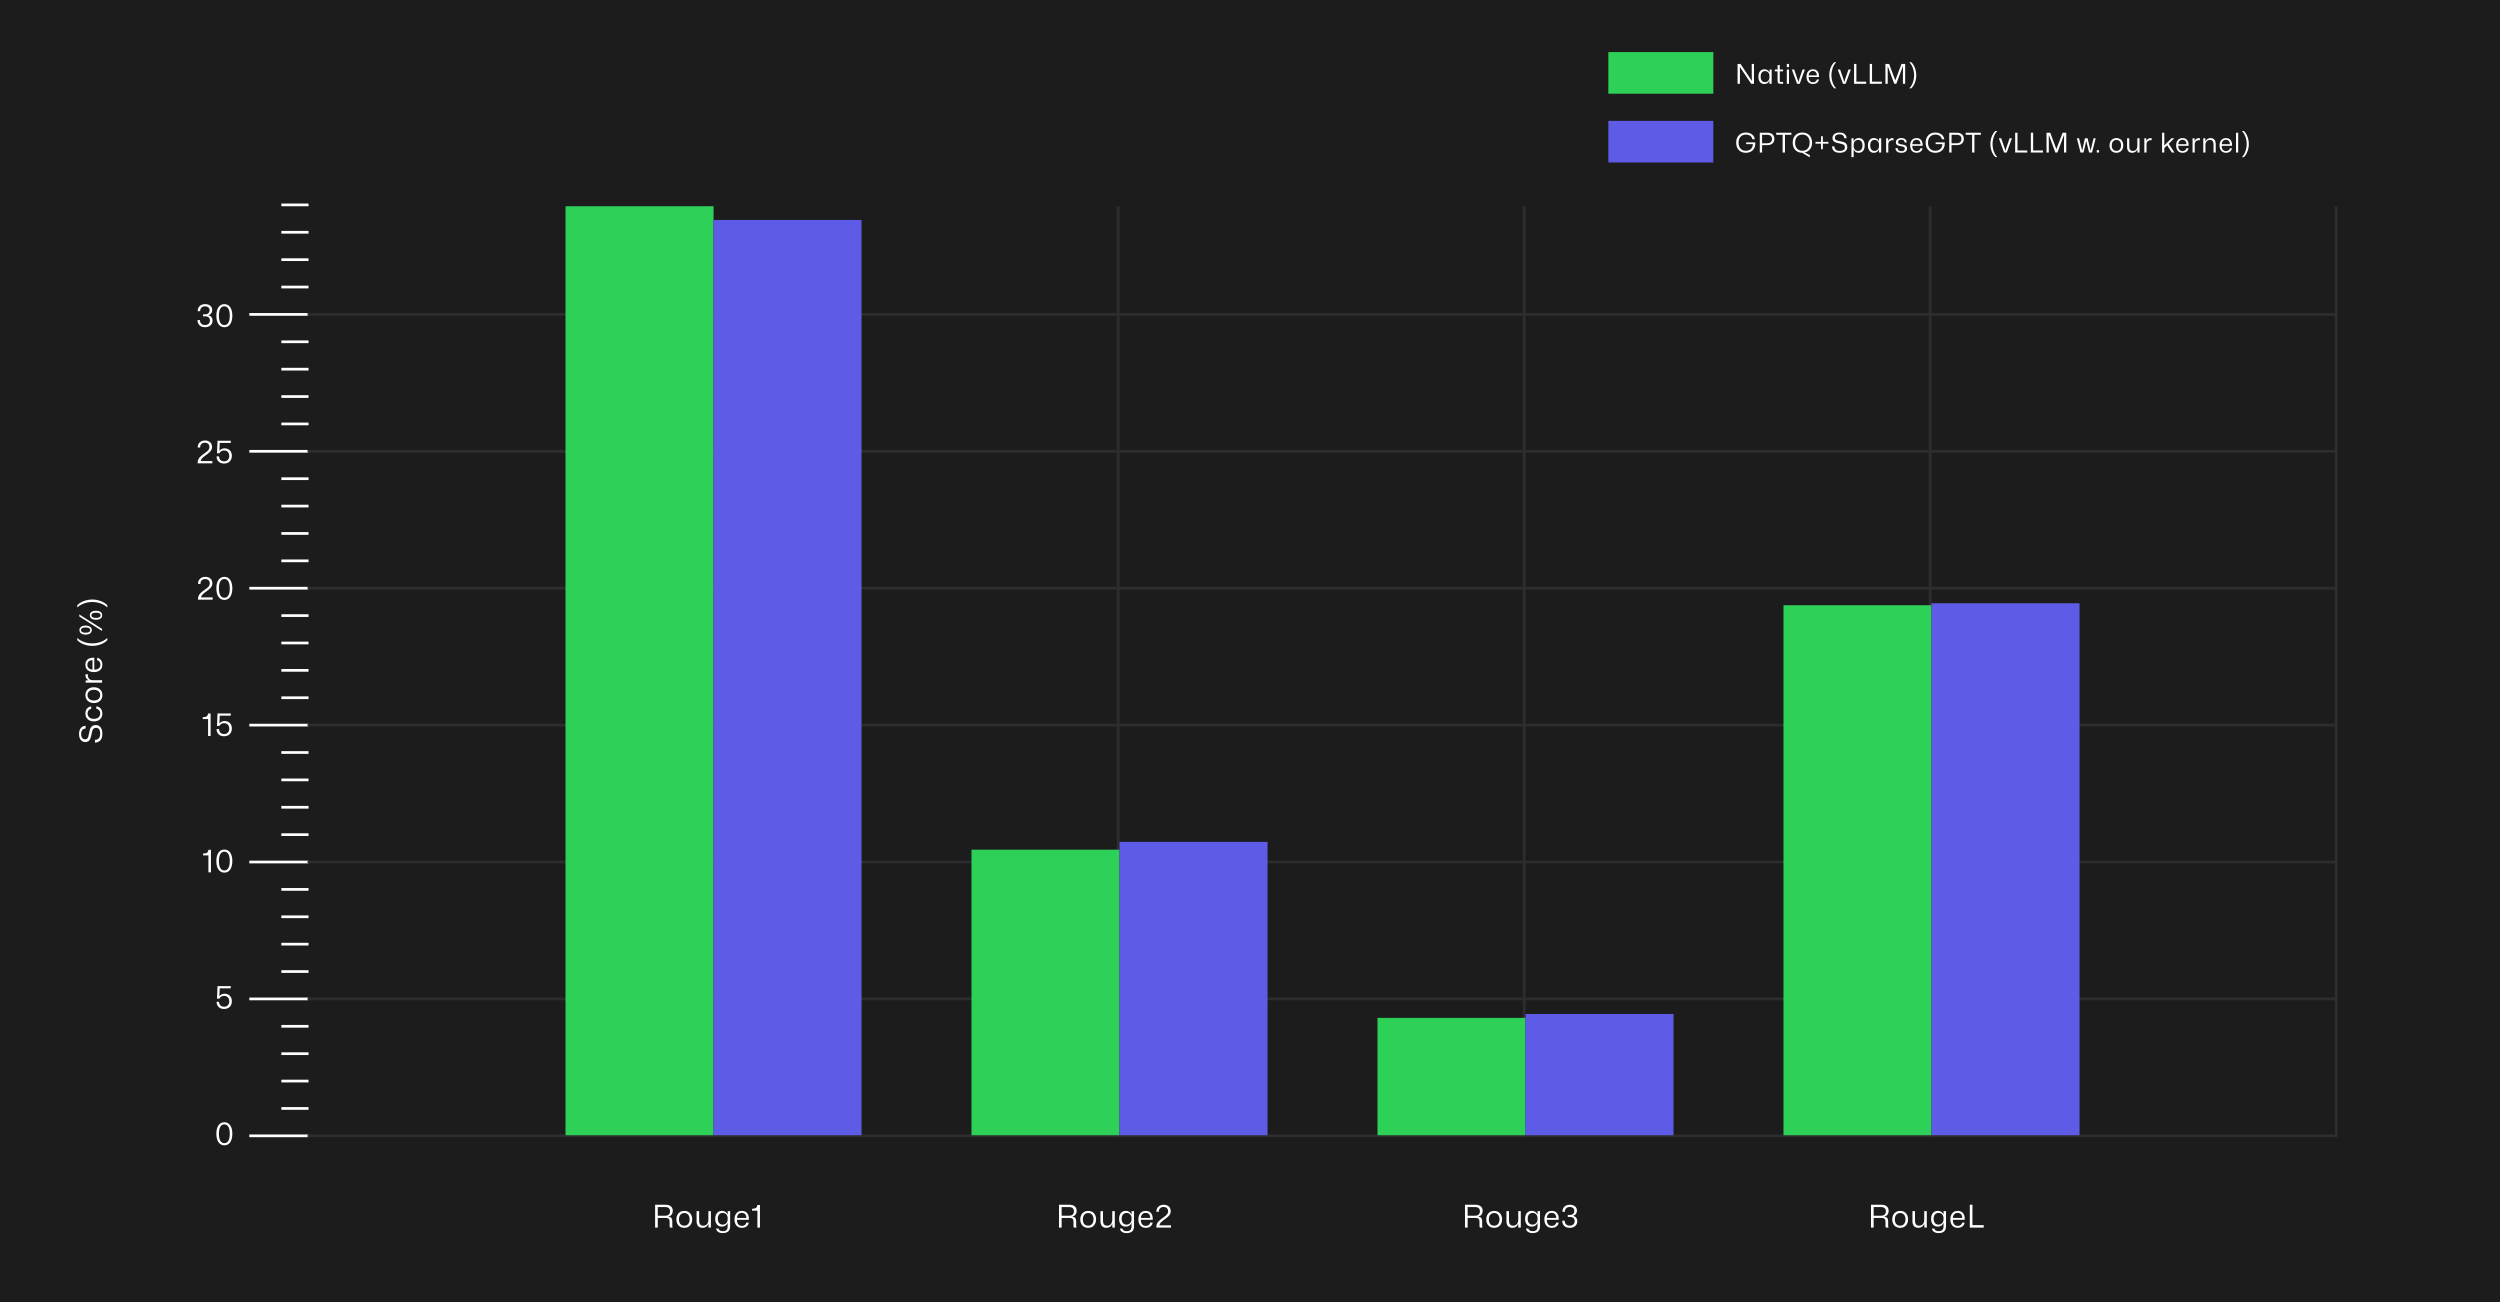 <svg width="1200" height="625" viewBox="0 0 1200 625" fill="none" xmlns="http://www.w3.org/2000/svg">
<rect width="1200" height="625" fill="#1C1C1D"/>
<line x1="135.054" y1="98.348" x2="148.095" y2="98.348" stroke="white" stroke-width="1.304"/>
<line x1="135.054" y1="111.491" x2="148.095" y2="111.491" stroke="white" stroke-width="1.304"/>
<line x1="135.054" y1="124.633" x2="148.095" y2="124.633" stroke="white" stroke-width="1.304"/>
<line x1="135.054" y1="137.776" x2="148.095" y2="137.776" stroke="white" stroke-width="1.304"/>
<line x1="119.675" y1="150.918" x2="148.095" y2="150.918" stroke="white" stroke-width="1.304"/>
<line x1="135.054" y1="164.061" x2="148.095" y2="164.061" stroke="white" stroke-width="1.304"/>
<line x1="135.054" y1="177.203" x2="148.095" y2="177.203" stroke="white" stroke-width="1.304"/>
<line x1="135.054" y1="190.346" x2="148.095" y2="190.346" stroke="white" stroke-width="1.304"/>
<line x1="135.054" y1="203.489" x2="148.095" y2="203.489" stroke="white" stroke-width="1.304"/>
<line x1="119.675" y1="216.631" x2="148.095" y2="216.631" stroke="white" stroke-width="1.304"/>
<line x1="135.054" y1="229.774" x2="148.095" y2="229.774" stroke="white" stroke-width="1.304"/>
<line x1="135.054" y1="242.916" x2="148.095" y2="242.916" stroke="white" stroke-width="1.304"/>
<line x1="135.054" y1="256.059" x2="148.095" y2="256.059" stroke="white" stroke-width="1.304"/>
<line x1="135.054" y1="269.202" x2="148.095" y2="269.202" stroke="white" stroke-width="1.304"/>
<line x1="119.675" y1="282.344" x2="148.095" y2="282.344" stroke="white" stroke-width="1.304"/>
<line x1="135.054" y1="295.487" x2="148.095" y2="295.487" stroke="white" stroke-width="1.304"/>
<line x1="135.054" y1="308.629" x2="148.095" y2="308.629" stroke="white" stroke-width="1.304"/>
<line x1="135.054" y1="321.772" x2="148.095" y2="321.772" stroke="white" stroke-width="1.304"/>
<line x1="135.054" y1="334.914" x2="148.095" y2="334.914" stroke="white" stroke-width="1.304"/>
<line x1="119.675" y1="348.057" x2="148.095" y2="348.057" stroke="white" stroke-width="1.304"/>
<line x1="135.054" y1="361.2" x2="148.095" y2="361.2" stroke="white" stroke-width="1.304"/>
<line x1="135.054" y1="374.342" x2="148.095" y2="374.342" stroke="white" stroke-width="1.304"/>
<line x1="135.054" y1="387.485" x2="148.095" y2="387.485" stroke="white" stroke-width="1.304"/>
<line x1="135.054" y1="400.627" x2="148.095" y2="400.627" stroke="white" stroke-width="1.304"/>
<line x1="119.675" y1="413.77" x2="148.095" y2="413.77" stroke="white" stroke-width="1.304"/>
<line x1="135.054" y1="426.912" x2="148.095" y2="426.912" stroke="white" stroke-width="1.304"/>
<line x1="135.054" y1="440.055" x2="148.095" y2="440.055" stroke="white" stroke-width="1.304"/>
<line x1="135.054" y1="453.198" x2="148.095" y2="453.198" stroke="white" stroke-width="1.304"/>
<line x1="135.054" y1="466.34" x2="148.095" y2="466.34" stroke="white" stroke-width="1.304"/>
<line x1="119.675" y1="479.483" x2="148.095" y2="479.483" stroke="white" stroke-width="1.304"/>
<line x1="135.054" y1="492.625" x2="148.095" y2="492.625" stroke="white" stroke-width="1.304"/>
<line x1="135.054" y1="505.768" x2="148.095" y2="505.768" stroke="white" stroke-width="1.304"/>
<line x1="135.054" y1="518.911" x2="148.095" y2="518.911" stroke="white" stroke-width="1.304"/>
<line x1="135.054" y1="532.053" x2="148.095" y2="532.053" stroke="white" stroke-width="1.304"/>
<line x1="119.675" y1="545.196" x2="148.095" y2="545.196" stroke="white" stroke-width="1.304"/>
<line x1="147.618" y1="150.918" x2="1120.98" y2="150.918" stroke="#2D2D2F" stroke-width="1.304"/>
<line x1="147.618" y1="216.631" x2="1120.98" y2="216.631" stroke="#2D2D2F" stroke-width="1.304"/>
<line x1="147.618" y1="282.344" x2="1120.98" y2="282.344" stroke="#2D2D2F" stroke-width="1.304"/>
<line x1="147.618" y1="348.057" x2="1120.98" y2="348.057" stroke="#2D2D2F" stroke-width="1.304"/>
<line x1="147.618" y1="413.77" x2="1120.98" y2="413.77" stroke="#2D2D2F" stroke-width="1.304"/>
<line x1="147.618" y1="479.483" x2="1120.98" y2="479.483" stroke="#2D2D2F" stroke-width="1.304"/>
<line x1="147.618" y1="545.196" x2="1120.98" y2="545.196" stroke="#2D2D2F" stroke-width="1.304"/>
<line x1="341.842" y1="545.848" x2="341.842" y2="99" stroke="#2D2D2F" stroke-width="1.304"/>
<line x1="536.719" y1="545.848" x2="536.719" y2="99" stroke="#2D2D2F" stroke-width="1.304"/>
<line x1="731.595" y1="545.848" x2="731.595" y2="99" stroke="#2D2D2F" stroke-width="1.304"/>
<line x1="926.471" y1="545.848" x2="926.471" y2="99" stroke="#2D2D2F" stroke-width="1.304"/>
<line x1="1121.35" y1="545.848" x2="1121.35" y2="99" stroke="#2D2D2F" stroke-width="1.304"/>
<path d="M49.135 352.201C49.135 353.163 48.984 353.959 48.684 354.589C48.384 355.21 47.968 355.676 47.437 355.986C46.897 356.287 46.281 356.447 45.59 356.467L45.59 355.13C46.101 355.12 46.546 355.01 46.927 354.8C47.307 354.579 47.598 354.259 47.798 353.838C47.998 353.408 48.098 352.857 48.098 352.186C48.098 351.335 47.943 350.654 47.633 350.144C47.312 349.623 46.827 349.362 46.176 349.362C45.815 349.362 45.515 349.418 45.275 349.528C45.024 349.638 44.819 349.813 44.659 350.053C44.498 350.294 44.363 350.609 44.253 351C44.133 351.39 44.028 351.861 43.938 352.412C43.818 353.042 43.682 353.593 43.532 354.064C43.382 354.534 43.197 354.93 42.977 355.25C42.746 355.561 42.466 355.796 42.135 355.956C41.805 356.117 41.409 356.197 40.949 356.197C40.338 356.197 39.807 356.041 39.357 355.731C38.896 355.421 38.545 354.975 38.305 354.394C38.055 353.813 37.93 353.112 37.93 352.291C37.93 351.46 38.065 350.759 38.335 350.189C38.596 349.618 38.961 349.177 39.432 348.867C39.902 348.556 40.458 348.396 41.099 348.386L41.099 349.693C40.618 349.713 40.218 349.833 39.897 350.053C39.577 350.274 39.337 350.579 39.176 350.97C39.016 351.36 38.936 351.821 38.936 352.351C38.936 352.892 39.016 353.348 39.176 353.718C39.327 354.089 39.537 354.374 39.807 354.574C40.078 354.775 40.398 354.875 40.769 354.875C41.209 354.875 41.555 354.775 41.805 354.574C42.045 354.364 42.236 354.034 42.376 353.583C42.516 353.122 42.651 352.527 42.781 351.796C42.861 351.295 42.966 350.819 43.097 350.369C43.227 349.918 43.407 349.518 43.637 349.167C43.868 348.817 44.178 348.541 44.569 348.341C44.949 348.131 45.445 348.026 46.056 348.026C46.666 348.026 47.202 348.186 47.663 348.506C48.123 348.827 48.484 349.297 48.744 349.918C49.005 350.539 49.135 351.3 49.135 352.201ZM49.135 342.494C49.135 343.065 49.04 343.586 48.849 344.056C48.649 344.517 48.374 344.912 48.023 345.243C47.663 345.573 47.237 345.829 46.746 346.009C46.246 346.189 45.685 346.279 45.064 346.279C44.253 346.279 43.542 346.124 42.931 345.814C42.321 345.493 41.845 345.048 41.505 344.477C41.164 343.896 40.994 343.22 40.994 342.449C40.994 341.828 41.109 341.273 41.339 340.782C41.57 340.291 41.895 339.896 42.316 339.595C42.726 339.295 43.207 339.125 43.758 339.085L43.758 340.256C43.377 340.326 43.062 340.466 42.811 340.677C42.561 340.887 42.371 341.147 42.24 341.458C42.1 341.768 42.03 342.109 42.03 342.479C42.03 343.02 42.16 343.48 42.421 343.861C42.671 344.242 43.026 344.537 43.487 344.747C43.938 344.947 44.468 345.048 45.079 345.048C45.71 345.048 46.251 344.942 46.701 344.732C47.152 344.512 47.498 344.211 47.738 343.831C47.978 343.45 48.098 343.005 48.098 342.494C48.098 342.074 48.023 341.703 47.873 341.383C47.713 341.052 47.492 340.792 47.212 340.602C46.932 340.401 46.606 340.276 46.236 340.226L46.236 339.04C46.817 339.09 47.327 339.27 47.768 339.58C48.198 339.881 48.534 340.281 48.774 340.782C49.014 341.283 49.135 341.853 49.135 342.494ZM49.135 333.653C49.135 334.224 49.04 334.744 48.849 335.215C48.659 335.675 48.384 336.076 48.023 336.416C47.663 336.747 47.237 337.007 46.746 337.197C46.246 337.378 45.69 337.468 45.079 337.468C44.268 337.468 43.557 337.313 42.946 337.002C42.336 336.692 41.86 336.251 41.52 335.68C41.169 335.1 40.994 334.424 40.994 333.653C40.994 333.082 41.089 332.566 41.279 332.106C41.459 331.635 41.73 331.235 42.09 330.904C42.451 330.574 42.881 330.318 43.382 330.138C43.883 329.958 44.443 329.868 45.064 329.868C45.865 329.868 46.571 330.023 47.182 330.333C47.793 330.634 48.273 331.069 48.624 331.64C48.965 332.211 49.135 332.882 49.135 333.653ZM48.083 333.653C48.083 333.142 47.968 332.696 47.738 332.316C47.498 331.935 47.152 331.64 46.701 331.43C46.241 331.209 45.695 331.099 45.064 331.099C44.594 331.099 44.173 331.159 43.803 331.28C43.422 331.4 43.102 331.57 42.841 331.79C42.571 332.011 42.366 332.276 42.225 332.586C42.085 332.897 42.015 333.252 42.015 333.653C42.015 334.163 42.14 334.614 42.391 335.005C42.631 335.385 42.977 335.685 43.427 335.906C43.878 336.116 44.428 336.221 45.079 336.221C45.54 336.221 45.96 336.166 46.341 336.056C46.711 335.936 47.027 335.766 47.287 335.545C47.548 335.315 47.748 335.04 47.888 334.719C48.018 334.399 48.083 334.043 48.083 333.653ZM48.999 327.69L41.114 327.69L41.114 326.609L42.571 326.533L42.571 326.473C42.07 326.303 41.685 326.003 41.414 325.572C41.144 325.142 41.009 324.661 41.009 324.13C41.009 324.04 41.014 323.955 41.024 323.875C41.024 323.795 41.029 323.72 41.039 323.65L42.195 323.65C42.185 323.72 42.18 323.795 42.18 323.875C42.17 323.955 42.165 324.04 42.165 324.13C42.165 324.591 42.251 324.991 42.421 325.332C42.591 325.672 42.836 325.943 43.157 326.143C43.467 326.333 43.848 326.448 44.298 326.488L48.999 326.488L48.999 327.69ZM49.135 319.043C49.135 319.794 48.969 320.439 48.639 320.98C48.309 321.511 47.838 321.916 47.227 322.197C46.616 322.477 45.905 322.617 45.094 322.617C44.263 322.617 43.542 322.477 42.931 322.197C42.311 321.916 41.835 321.516 41.505 320.995C41.164 320.474 40.994 319.839 40.994 319.088C40.994 318.287 41.174 317.626 41.535 317.105C41.895 316.584 42.396 316.209 43.036 315.978C43.677 315.738 44.418 315.648 45.26 315.708L45.26 321.431C45.91 321.421 46.456 321.321 46.897 321.13C47.327 320.93 47.653 320.655 47.873 320.304C48.083 319.944 48.188 319.523 48.188 319.043C48.188 318.462 48.043 317.986 47.753 317.616C47.462 317.245 47.082 317.01 46.611 316.91L46.611 315.753C47.142 315.813 47.598 315.998 47.978 316.309C48.359 316.609 48.649 317 48.849 317.48C49.04 317.951 49.135 318.472 49.135 319.043ZM44.569 321.416L44.388 321.551L44.388 316.759L44.599 316.895C43.968 316.885 43.462 316.97 43.082 317.15C42.691 317.33 42.406 317.591 42.225 317.931C42.035 318.261 41.94 318.647 41.94 319.088C41.94 319.548 42.04 319.949 42.24 320.289C42.441 320.63 42.736 320.9 43.127 321.1C43.507 321.291 43.988 321.396 44.569 321.416ZM51.508 307.273C50.977 307.854 50.326 308.349 49.555 308.76C48.784 309.17 47.948 309.486 47.047 309.706C46.146 309.916 45.23 310.021 44.298 310.021C43.597 310.021 42.906 309.961 42.225 309.841C41.535 309.711 40.874 309.531 40.243 309.3C39.612 309.06 39.031 308.77 38.501 308.429C37.96 308.089 37.489 307.703 37.089 307.273L37.089 306.191C37.489 306.602 37.96 306.972 38.501 307.303C39.041 307.623 39.627 307.899 40.258 308.129C40.889 308.349 41.544 308.519 42.225 308.64C42.906 308.76 43.597 308.82 44.298 308.82C45.27 308.82 46.211 308.71 47.122 308.489C48.023 308.269 48.849 307.964 49.6 307.573C50.361 307.173 50.997 306.712 51.508 306.191L51.508 307.273ZM48.999 302.858L38.05 295.903L38.05 294.927L48.999 301.881L48.999 302.858ZM44.073 302.452C44.073 302.893 43.953 303.278 43.712 303.609C43.472 303.929 43.132 304.18 42.691 304.36C42.24 304.53 41.7 304.615 41.069 304.615C40.438 304.615 39.902 304.525 39.462 304.345C39.011 304.165 38.676 303.909 38.455 303.579C38.225 303.248 38.11 302.863 38.11 302.422C38.11 301.992 38.23 301.616 38.47 301.296C38.701 300.965 39.036 300.715 39.477 300.545C39.917 300.374 40.453 300.289 41.084 300.289C41.735 300.289 42.281 300.379 42.721 300.56C43.162 300.74 43.497 300.995 43.727 301.326C43.958 301.646 44.073 302.022 44.073 302.452ZM43.292 302.437C43.292 302.187 43.217 301.972 43.067 301.791C42.916 301.601 42.681 301.456 42.361 301.356C42.04 301.256 41.615 301.206 41.084 301.206C40.553 301.206 40.128 301.256 39.807 301.356C39.487 301.456 39.257 301.601 39.116 301.791C38.966 301.972 38.891 302.187 38.891 302.437C38.891 302.688 38.966 302.908 39.116 303.098C39.267 303.288 39.502 303.439 39.822 303.549C40.133 303.649 40.553 303.699 41.084 303.699C41.474 303.699 41.81 303.669 42.09 303.609C42.371 303.549 42.601 303.464 42.781 303.353C42.951 303.243 43.082 303.113 43.172 302.963C43.252 302.803 43.292 302.627 43.292 302.437ZM49.06 295.318C49.06 295.768 48.944 296.159 48.714 296.489C48.474 296.81 48.133 297.06 47.693 297.24C47.242 297.41 46.701 297.496 46.071 297.496C45.43 297.496 44.889 297.405 44.448 297.225C44.008 297.045 43.672 296.79 43.442 296.459C43.212 296.129 43.097 295.743 43.097 295.303C43.097 294.862 43.217 294.482 43.457 294.161C43.687 293.841 44.028 293.595 44.478 293.425C44.919 293.255 45.455 293.17 46.086 293.17C46.727 293.17 47.272 293.26 47.723 293.44C48.163 293.62 48.499 293.871 48.729 294.191C48.949 294.512 49.06 294.887 49.06 295.318ZM48.279 295.318C48.279 295.067 48.209 294.852 48.068 294.672C47.918 294.492 47.683 294.351 47.362 294.251C47.032 294.151 46.606 294.101 46.086 294.101C45.555 294.101 45.129 294.151 44.809 294.251C44.478 294.351 44.243 294.492 44.103 294.672C43.953 294.852 43.878 295.067 43.878 295.318C43.878 295.568 43.953 295.788 44.103 295.979C44.243 296.169 44.474 296.319 44.794 296.429C45.114 296.529 45.545 296.579 46.086 296.579C46.606 296.579 47.032 296.529 47.362 296.429C47.683 296.319 47.918 296.169 48.068 295.979C48.209 295.788 48.279 295.568 48.279 295.318ZM37.089 290.503C37.619 289.932 38.27 289.441 39.041 289.031C39.812 288.62 40.648 288.31 41.55 288.1C42.451 287.879 43.367 287.769 44.298 287.769C44.999 287.769 45.695 287.834 46.386 287.964C47.067 288.085 47.723 288.265 48.354 288.505C48.974 288.735 49.555 289.021 50.096 289.361C50.637 289.692 51.107 290.072 51.508 290.503L51.508 291.599C51.107 291.189 50.637 290.823 50.096 290.503C49.555 290.172 48.969 289.897 48.339 289.677C47.708 289.446 47.052 289.271 46.371 289.151C45.69 289.021 44.999 288.956 44.298 288.956C43.327 288.956 42.391 289.071 41.489 289.301C40.578 289.522 39.747 289.832 38.996 290.232C38.235 290.623 37.599 291.079 37.089 291.599L37.089 290.503Z" fill="white"/>
<path d="M314.457 589.235V578.285H319.414C319.994 578.285 320.505 578.35 320.946 578.481C321.386 578.611 321.752 578.806 322.042 579.066C322.342 579.317 322.568 579.627 322.718 579.998C322.868 580.358 322.943 580.774 322.943 581.244C322.943 581.905 322.778 582.471 322.448 582.942C322.117 583.412 321.632 583.733 320.991 583.903V584.008C321.612 584.108 322.052 584.338 322.312 584.699C322.573 585.059 322.703 585.555 322.703 586.186V588.078C322.703 588.259 322.708 588.444 322.718 588.634C322.738 588.824 322.788 589.025 322.868 589.235H321.576C321.506 589.075 321.461 588.899 321.441 588.709C321.421 588.509 321.411 588.284 321.411 588.033V586.411C321.411 586.001 321.351 585.665 321.231 585.405C321.121 585.134 320.916 584.934 320.615 584.804C320.315 584.664 319.884 584.594 319.323 584.594H315.734V589.235H314.457ZM315.734 583.542H319.248C320.099 583.542 320.705 583.342 321.066 582.942C321.436 582.541 321.622 582.03 321.622 581.409C321.622 580.929 321.521 580.543 321.321 580.253C321.131 579.953 320.855 579.732 320.495 579.592C320.145 579.452 319.729 579.382 319.248 579.382H315.734V583.542ZM328.473 589.37C327.902 589.37 327.381 589.275 326.91 589.085C326.45 588.894 326.049 588.619 325.709 588.259C325.378 587.898 325.118 587.473 324.928 586.982C324.748 586.481 324.657 585.925 324.657 585.315C324.657 584.504 324.813 583.793 325.123 583.182C325.433 582.571 325.874 582.095 326.445 581.755C327.026 581.404 327.702 581.229 328.473 581.229C329.043 581.229 329.559 581.324 330.02 581.515C330.49 581.695 330.891 581.965 331.221 582.326C331.552 582.686 331.807 583.117 331.987 583.617C332.167 584.118 332.258 584.679 332.258 585.3C332.258 586.101 332.102 586.807 331.792 587.417C331.492 588.028 331.056 588.509 330.485 588.859C329.914 589.2 329.244 589.37 328.473 589.37ZM328.473 588.319C328.983 588.319 329.429 588.204 329.809 587.973C330.19 587.733 330.485 587.387 330.696 586.937C330.916 586.476 331.026 585.931 331.026 585.3C331.026 584.829 330.966 584.408 330.846 584.038C330.726 583.657 330.555 583.337 330.335 583.077C330.115 582.806 329.849 582.601 329.539 582.461C329.229 582.321 328.873 582.251 328.473 582.251C327.962 582.251 327.511 582.376 327.121 582.626C326.74 582.866 326.44 583.212 326.22 583.662C326.009 584.113 325.904 584.664 325.904 585.315C325.904 585.775 325.959 586.196 326.069 586.576C326.189 586.947 326.36 587.262 326.58 587.523C326.81 587.783 327.086 587.983 327.406 588.123C327.727 588.254 328.082 588.319 328.473 588.319ZM337.214 589.37C336.633 589.37 336.128 589.255 335.697 589.025C335.266 588.784 334.936 588.429 334.706 587.958C334.475 587.478 334.36 586.887 334.36 586.186V581.349H335.577V585.885C335.577 586.406 335.647 586.852 335.787 587.222C335.927 587.583 336.148 587.858 336.448 588.048C336.758 588.239 337.154 588.334 337.635 588.334C338.105 588.334 338.521 588.219 338.881 587.988C339.242 587.758 339.522 587.433 339.722 587.012C339.923 586.591 340.023 586.106 340.023 585.555V581.349H341.239V589.235H340.083L340.023 587.553H339.948C339.737 588.113 339.387 588.559 338.896 588.889C338.406 589.21 337.845 589.37 337.214 589.37ZM346.867 591.893C346.276 591.893 345.756 591.803 345.305 591.623C344.854 591.453 344.489 591.203 344.209 590.872C343.938 590.542 343.773 590.151 343.713 589.701H344.899C344.94 589.961 345.05 590.186 345.23 590.376C345.41 590.567 345.64 590.712 345.921 590.812C346.201 590.912 346.527 590.962 346.897 590.962C347.398 590.962 347.823 590.892 348.174 590.752C348.524 590.612 348.795 590.376 348.985 590.046C349.175 589.716 349.27 589.275 349.27 588.724V587.087H349.18C349 587.598 348.67 588.008 348.189 588.319C347.718 588.629 347.153 588.784 346.492 588.784C346.011 588.784 345.57 588.699 345.17 588.529C344.779 588.359 344.444 588.113 344.164 587.793C343.883 587.463 343.668 587.062 343.518 586.591C343.367 586.121 343.292 585.59 343.292 584.999C343.292 584.208 343.428 583.532 343.698 582.972C343.968 582.401 344.344 581.965 344.824 581.665C345.315 581.364 345.881 581.214 346.522 581.214C347.173 581.214 347.733 581.369 348.204 581.68C348.675 581.98 349 582.386 349.18 582.896H349.27L349.3 581.349H350.472V588.619C350.472 589.21 350.387 589.716 350.217 590.136C350.046 590.557 349.801 590.892 349.481 591.142C349.16 591.403 348.775 591.593 348.324 591.713C347.883 591.833 347.398 591.893 346.867 591.893ZM346.882 587.823C347.383 587.823 347.808 587.708 348.159 587.478C348.519 587.237 348.795 586.942 348.985 586.591C349.175 586.231 349.27 585.86 349.27 585.48V584.519C349.26 584.138 349.165 583.773 348.985 583.422C348.805 583.062 348.539 582.766 348.189 582.536C347.848 582.306 347.418 582.19 346.897 582.19C346.417 582.19 346.001 582.306 345.65 582.536C345.3 582.756 345.025 583.077 344.824 583.497C344.634 583.918 344.539 584.418 344.539 584.999C344.539 585.6 344.634 586.111 344.824 586.531C345.025 586.952 345.3 587.272 345.65 587.493C346.001 587.713 346.412 587.823 346.882 587.823ZM356.119 589.37C355.368 589.37 354.722 589.205 354.181 588.874C353.65 588.544 353.245 588.073 352.964 587.463C352.684 586.852 352.544 586.141 352.544 585.33C352.544 584.499 352.684 583.778 352.964 583.167C353.245 582.546 353.645 582.07 354.166 581.74C354.687 581.399 355.323 581.229 356.074 581.229C356.875 581.229 357.535 581.409 358.056 581.77C358.577 582.13 358.952 582.631 359.183 583.272C359.423 583.913 359.513 584.654 359.453 585.495H353.73C353.74 586.146 353.841 586.692 354.031 587.132C354.231 587.563 354.506 587.888 354.857 588.108C355.217 588.319 355.638 588.424 356.119 588.424C356.699 588.424 357.175 588.279 357.545 587.988C357.916 587.698 358.151 587.317 358.251 586.847H359.408C359.348 587.377 359.163 587.833 358.852 588.214C358.552 588.594 358.161 588.884 357.681 589.085C357.21 589.275 356.689 589.37 356.119 589.37ZM353.745 584.804L353.61 584.624H358.402L358.266 584.834C358.276 584.203 358.191 583.698 358.011 583.317C357.831 582.926 357.571 582.641 357.23 582.461C356.9 582.271 356.514 582.175 356.074 582.175C355.613 582.175 355.212 582.276 354.872 582.476C354.531 582.676 354.261 582.972 354.061 583.362C353.871 583.743 353.765 584.223 353.745 584.804ZM363.555 589.235V581.109H361.001V580.178H361.407C362.128 580.178 362.659 580.018 362.999 579.697C363.34 579.367 363.535 578.936 363.585 578.405H364.771V589.235H363.555Z" fill="white"/>
<path d="M508.318 589.235V578.285H513.275C513.856 578.285 514.366 578.35 514.807 578.481C515.248 578.611 515.613 578.806 515.903 579.066C516.204 579.317 516.429 579.627 516.579 579.998C516.73 580.358 516.805 580.774 516.805 581.244C516.805 581.905 516.639 582.471 516.309 582.942C515.979 583.412 515.493 583.733 514.852 583.903V584.008C515.473 584.108 515.913 584.338 516.174 584.699C516.434 585.059 516.564 585.555 516.564 586.186V588.078C516.564 588.259 516.569 588.444 516.579 588.634C516.599 588.824 516.649 589.025 516.73 589.235H515.438C515.368 589.075 515.323 588.899 515.303 588.709C515.283 588.509 515.273 588.284 515.273 588.033V586.411C515.273 586.001 515.212 585.665 515.092 585.405C514.982 585.134 514.777 584.934 514.476 584.804C514.176 584.664 513.746 584.594 513.185 584.594H509.595V589.235H508.318ZM509.595 583.542H513.11C513.961 583.542 514.567 583.342 514.927 582.942C515.298 582.541 515.483 582.03 515.483 581.409C515.483 580.929 515.383 580.543 515.182 580.253C514.992 579.953 514.717 579.732 514.356 579.592C514.006 579.452 513.59 579.382 513.11 579.382H509.595V583.542ZM522.334 589.37C521.763 589.37 521.242 589.275 520.772 589.085C520.311 588.894 519.911 588.619 519.57 588.259C519.24 587.898 518.979 587.473 518.789 586.982C518.609 586.481 518.519 585.925 518.519 585.315C518.519 584.504 518.674 583.793 518.984 583.182C519.295 582.571 519.735 582.095 520.306 581.755C520.887 581.404 521.563 581.229 522.334 581.229C522.905 581.229 523.42 581.324 523.881 581.515C524.352 581.695 524.752 581.965 525.083 582.326C525.413 582.686 525.668 583.117 525.849 583.617C526.029 584.118 526.119 584.679 526.119 585.3C526.119 586.101 525.964 586.807 525.653 587.417C525.353 588.028 524.917 588.509 524.347 588.859C523.776 589.2 523.105 589.37 522.334 589.37ZM522.334 588.319C522.845 588.319 523.29 588.204 523.671 587.973C524.051 587.733 524.347 587.387 524.557 586.937C524.777 586.476 524.887 585.931 524.887 585.3C524.887 584.829 524.827 584.408 524.707 584.038C524.587 583.657 524.417 583.337 524.196 583.077C523.976 582.806 523.711 582.601 523.4 582.461C523.09 582.321 522.734 582.251 522.334 582.251C521.823 582.251 521.373 582.376 520.982 582.626C520.602 582.866 520.301 583.212 520.081 583.662C519.871 584.113 519.765 584.664 519.765 585.315C519.765 585.775 519.821 586.196 519.931 586.576C520.051 586.947 520.221 587.262 520.441 587.523C520.672 587.783 520.947 587.983 521.267 588.123C521.588 588.254 521.943 588.319 522.334 588.319ZM531.075 589.37C530.495 589.37 529.989 589.255 529.558 589.025C529.128 588.784 528.797 588.429 528.567 587.958C528.337 587.478 528.222 586.887 528.222 586.186V581.349H529.438V585.885C529.438 586.406 529.508 586.852 529.648 587.222C529.789 587.583 530.009 587.858 530.309 588.048C530.62 588.239 531.015 588.334 531.496 588.334C531.967 588.334 532.382 588.219 532.743 587.988C533.103 587.758 533.383 587.433 533.584 587.012C533.784 586.591 533.884 586.106 533.884 585.555V581.349H535.101V589.235H533.944L533.884 587.553H533.809C533.599 588.113 533.248 588.559 532.758 588.889C532.267 589.21 531.706 589.37 531.075 589.37ZM540.728 591.893C540.138 591.893 539.617 591.803 539.166 591.623C538.716 591.453 538.35 591.203 538.07 590.872C537.8 590.542 537.634 590.151 537.574 589.701H538.761C538.801 589.961 538.911 590.186 539.091 590.376C539.272 590.567 539.502 590.712 539.782 590.812C540.063 590.912 540.388 590.962 540.758 590.962C541.259 590.962 541.685 590.892 542.035 590.752C542.386 590.612 542.656 590.376 542.846 590.046C543.037 589.716 543.132 589.275 543.132 588.724V587.087H543.042C542.861 587.598 542.531 588.008 542.05 588.319C541.58 588.629 541.014 588.784 540.353 588.784C539.872 588.784 539.432 588.699 539.031 588.529C538.641 588.359 538.305 588.113 538.025 587.793C537.744 587.463 537.529 587.062 537.379 586.591C537.229 586.121 537.154 585.59 537.154 584.999C537.154 584.208 537.289 583.532 537.559 582.972C537.83 582.401 538.205 581.965 538.686 581.665C539.176 581.364 539.742 581.214 540.383 581.214C541.034 581.214 541.595 581.369 542.065 581.68C542.536 581.98 542.861 582.386 543.042 582.896H543.132L543.162 581.349H544.333V588.619C544.333 589.21 544.248 589.716 544.078 590.136C543.908 590.557 543.662 590.892 543.342 591.142C543.022 591.403 542.636 591.593 542.185 591.713C541.745 591.833 541.259 591.893 540.728 591.893ZM540.743 587.823C541.244 587.823 541.67 587.708 542.02 587.478C542.381 587.237 542.656 586.942 542.846 586.591C543.037 586.231 543.132 585.86 543.132 585.48V584.519C543.122 584.138 543.027 583.773 542.846 583.422C542.666 583.062 542.401 582.766 542.05 582.536C541.71 582.306 541.279 582.19 540.758 582.19C540.278 582.19 539.862 582.306 539.512 582.536C539.161 582.756 538.886 583.077 538.686 583.497C538.495 583.918 538.4 584.418 538.4 584.999C538.4 585.6 538.495 586.111 538.686 586.531C538.886 586.952 539.161 587.272 539.512 587.493C539.862 587.713 540.273 587.823 540.743 587.823ZM549.98 589.37C549.229 589.37 548.583 589.205 548.042 588.874C547.512 588.544 547.106 588.073 546.826 587.463C546.545 586.852 546.405 586.141 546.405 585.33C546.405 584.499 546.545 583.778 546.826 583.167C547.106 582.546 547.507 582.07 548.027 581.74C548.548 581.399 549.184 581.229 549.935 581.229C550.736 581.229 551.397 581.409 551.917 581.77C552.438 582.13 552.814 582.631 553.044 583.272C553.284 583.913 553.374 584.654 553.314 585.495H547.592C547.602 586.146 547.702 586.692 547.892 587.132C548.092 587.563 548.368 587.888 548.718 588.108C549.079 588.319 549.499 588.424 549.98 588.424C550.561 588.424 551.036 588.279 551.407 587.988C551.777 587.698 552.013 587.317 552.113 586.847H553.269C553.209 587.377 553.024 587.833 552.714 588.214C552.413 588.594 552.023 588.884 551.542 589.085C551.071 589.275 550.551 589.37 549.98 589.37ZM547.607 584.804L547.472 584.624H552.263L552.128 584.834C552.138 584.203 552.053 583.698 551.872 583.317C551.692 582.926 551.432 582.641 551.091 582.461C550.761 582.271 550.375 582.175 549.935 582.175C549.474 582.175 549.074 582.276 548.733 582.476C548.393 582.676 548.122 582.972 547.922 583.362C547.732 583.743 547.627 584.223 547.607 584.804ZM555.028 589.235V588.995C555.028 588.404 555.128 587.883 555.328 587.433C555.539 586.982 555.809 586.576 556.139 586.216C556.48 585.855 556.85 585.525 557.251 585.225C557.661 584.914 558.067 584.624 558.468 584.353C558.868 584.073 559.234 583.788 559.564 583.497C559.904 583.207 560.175 582.896 560.375 582.566C560.585 582.226 560.691 581.845 560.691 581.424C560.691 580.994 560.6 580.623 560.42 580.313C560.24 580.003 559.985 579.762 559.654 579.592C559.324 579.422 558.938 579.337 558.498 579.337C558.037 579.337 557.631 579.432 557.281 579.622C556.94 579.812 556.675 580.083 556.485 580.433C556.295 580.774 556.21 581.189 556.23 581.68H555.058C555.038 580.989 555.173 580.393 555.464 579.892C555.754 579.382 556.169 578.986 556.71 578.706C557.251 578.415 557.872 578.27 558.573 578.27C559.254 578.27 559.844 578.4 560.345 578.661C560.856 578.911 561.251 579.272 561.532 579.742C561.812 580.203 561.952 580.739 561.952 581.349C561.952 581.83 561.862 582.266 561.682 582.656C561.502 583.047 561.256 583.402 560.946 583.723C560.645 584.043 560.31 584.343 559.94 584.624C559.569 584.904 559.194 585.179 558.813 585.45C558.443 585.71 558.092 585.981 557.762 586.261C557.431 586.531 557.156 586.822 556.935 587.132C556.715 587.443 556.575 587.783 556.515 588.153H562.087V589.235H555.028Z" fill="white"/>
<path d="M703.195 589.235V578.285H708.151C708.732 578.285 709.243 578.35 709.683 578.481C710.124 578.611 710.489 578.806 710.78 579.066C711.08 579.317 711.306 579.627 711.456 579.998C711.606 580.358 711.681 580.774 711.681 581.244C711.681 581.905 711.516 582.471 711.185 582.942C710.855 583.412 710.369 583.733 709.728 583.903V584.008C710.349 584.108 710.79 584.338 711.05 584.699C711.311 585.059 711.441 585.555 711.441 586.186V588.078C711.441 588.259 711.446 588.444 711.456 588.634C711.476 588.824 711.526 589.025 711.606 589.235H710.314C710.244 589.075 710.199 588.899 710.179 588.709C710.159 588.509 710.149 588.284 710.149 588.033V586.411C710.149 586.001 710.089 585.665 709.969 585.405C709.859 585.134 709.653 584.934 709.353 584.804C709.053 584.664 708.622 584.594 708.061 584.594H704.471V589.235H703.195ZM704.471 583.542H707.986C708.837 583.542 709.443 583.342 709.804 582.942C710.174 582.541 710.359 582.03 710.359 581.409C710.359 580.929 710.259 580.543 710.059 580.253C709.869 579.953 709.593 579.732 709.233 579.592C708.882 579.452 708.467 579.382 707.986 579.382H704.471V583.542ZM717.21 589.37C716.64 589.37 716.119 589.275 715.648 589.085C715.188 588.894 714.787 588.619 714.447 588.259C714.116 587.898 713.856 587.473 713.666 586.982C713.485 586.481 713.395 585.925 713.395 585.315C713.395 584.504 713.55 583.793 713.861 583.182C714.171 582.571 714.612 582.095 715.183 581.755C715.763 581.404 716.439 581.229 717.21 581.229C717.781 581.229 718.297 581.324 718.757 581.515C719.228 581.695 719.629 581.965 719.959 582.326C720.289 582.686 720.545 583.117 720.725 583.617C720.905 584.118 720.995 584.679 720.995 585.3C720.995 586.101 720.84 586.807 720.53 587.417C720.229 588.028 719.794 588.509 719.223 588.859C718.652 589.2 717.981 589.37 717.21 589.37ZM717.21 588.319C717.721 588.319 718.167 588.204 718.547 587.973C718.928 587.733 719.223 587.387 719.433 586.937C719.654 586.476 719.764 585.931 719.764 585.3C719.764 584.829 719.704 584.408 719.584 584.038C719.463 583.657 719.293 583.337 719.073 583.077C718.853 582.806 718.587 582.601 718.277 582.461C717.966 582.321 717.611 582.251 717.21 582.251C716.7 582.251 716.249 582.376 715.859 582.626C715.478 582.866 715.178 583.212 714.957 583.662C714.747 584.113 714.642 584.664 714.642 585.315C714.642 585.775 714.697 586.196 714.807 586.576C714.927 586.947 715.098 587.262 715.318 587.523C715.548 587.783 715.823 587.983 716.144 588.123C716.464 588.254 716.82 588.319 717.21 588.319ZM725.952 589.37C725.371 589.37 724.865 589.255 724.435 589.025C724.004 588.784 723.674 588.429 723.443 587.958C723.213 587.478 723.098 586.887 723.098 586.186V581.349H724.315V585.885C724.315 586.406 724.385 586.852 724.525 587.222C724.665 587.583 724.885 587.858 725.186 588.048C725.496 588.239 725.892 588.334 726.372 588.334C726.843 588.334 727.259 588.219 727.619 587.988C727.98 587.758 728.26 587.433 728.46 587.012C728.66 586.591 728.761 586.106 728.761 585.555V581.349H729.977V589.235H728.821L728.761 587.553H728.685C728.475 588.113 728.125 588.559 727.634 588.889C727.143 589.21 726.583 589.37 725.952 589.37ZM735.605 591.893C735.014 591.893 734.493 591.803 734.043 591.623C733.592 591.453 733.227 591.203 732.946 590.872C732.676 590.542 732.511 590.151 732.451 589.701H733.637C733.677 589.961 733.787 590.186 733.968 590.376C734.148 590.567 734.378 590.712 734.659 590.812C734.939 590.912 735.264 590.962 735.635 590.962C736.136 590.962 736.561 590.892 736.912 590.752C737.262 590.612 737.532 590.376 737.723 590.046C737.913 589.716 738.008 589.275 738.008 588.724V587.087H737.918C737.738 587.598 737.407 588.008 736.927 588.319C736.456 588.629 735.89 588.784 735.229 588.784C734.749 588.784 734.308 588.699 733.908 588.529C733.517 588.359 733.182 588.113 732.901 587.793C732.621 587.463 732.406 587.062 732.255 586.591C732.105 586.121 732.03 585.59 732.03 584.999C732.03 584.208 732.165 583.532 732.436 582.972C732.706 582.401 733.082 581.965 733.562 581.665C734.053 581.364 734.619 581.214 735.259 581.214C735.91 581.214 736.471 581.369 736.942 581.68C737.412 581.98 737.738 582.386 737.918 582.896H738.008L738.038 581.349H739.21V588.619C739.21 589.21 739.125 589.716 738.954 590.136C738.784 590.557 738.539 590.892 738.218 591.142C737.898 591.403 737.512 591.593 737.062 591.713C736.621 591.833 736.136 591.893 735.605 591.893ZM735.62 587.823C736.121 587.823 736.546 587.708 736.897 587.478C737.257 587.237 737.532 586.942 737.723 586.591C737.913 586.231 738.008 585.86 738.008 585.48V584.519C737.998 584.138 737.903 583.773 737.723 583.422C737.543 583.062 737.277 582.766 736.927 582.536C736.586 582.306 736.156 582.19 735.635 582.19C735.154 582.19 734.739 582.306 734.388 582.536C734.038 582.756 733.762 583.077 733.562 583.497C733.372 583.918 733.277 584.418 733.277 584.999C733.277 585.6 733.372 586.111 733.562 586.531C733.762 586.952 734.038 587.272 734.388 587.493C734.739 587.713 735.149 587.823 735.62 587.823ZM744.856 589.37C744.105 589.37 743.459 589.205 742.919 588.874C742.388 588.544 741.983 588.073 741.702 587.463C741.422 586.852 741.282 586.141 741.282 585.33C741.282 584.499 741.422 583.778 741.702 583.167C741.983 582.546 742.383 582.07 742.904 581.74C743.424 581.399 744.06 581.229 744.811 581.229C745.612 581.229 746.273 581.409 746.794 581.77C747.315 582.13 747.69 582.631 747.92 583.272C748.161 583.913 748.251 584.654 748.191 585.495H742.468C742.478 586.146 742.578 586.692 742.769 587.132C742.969 587.563 743.244 587.888 743.595 588.108C743.955 588.319 744.376 588.424 744.856 588.424C745.437 588.424 745.913 588.279 746.283 587.988C746.654 587.698 746.889 587.317 746.989 586.847H748.146C748.086 587.377 747.9 587.833 747.59 588.214C747.29 588.594 746.899 588.884 746.418 589.085C745.948 589.275 745.427 589.37 744.856 589.37ZM742.483 584.804L742.348 584.624H747.139L747.004 584.834C747.014 584.203 746.929 583.698 746.749 583.317C746.569 582.926 746.308 582.641 745.968 582.461C745.637 582.271 745.252 582.175 744.811 582.175C744.351 582.175 743.95 582.276 743.61 582.476C743.269 582.676 742.999 582.972 742.799 583.362C742.608 583.743 742.503 584.223 742.483 584.804ZM753.419 589.37C752.688 589.37 752.052 589.225 751.512 588.935C750.981 588.644 750.57 588.239 750.28 587.718C749.99 587.197 749.849 586.596 749.859 585.915H751.046C751.036 586.386 751.126 586.802 751.316 587.162C751.507 587.523 751.782 587.803 752.142 588.003C752.513 588.204 752.938 588.304 753.419 588.304C753.91 588.304 754.335 588.219 754.696 588.048C755.056 587.868 755.337 587.618 755.537 587.297C755.737 586.967 755.837 586.586 755.837 586.156C755.837 585.815 755.782 585.52 755.672 585.27C755.572 585.009 755.422 584.799 755.222 584.639C755.031 584.469 754.801 584.343 754.531 584.263C754.26 584.173 753.96 584.128 753.629 584.128H752.518V583.167H753.584C754.045 583.167 754.425 583.082 754.726 582.911C755.036 582.741 755.272 582.511 755.432 582.221C755.592 581.92 755.672 581.585 755.672 581.214C755.672 580.814 755.577 580.473 755.387 580.193C755.206 579.912 754.951 579.702 754.621 579.562C754.3 579.412 753.915 579.337 753.464 579.337C752.974 579.337 752.553 579.437 752.202 579.637C751.852 579.827 751.587 580.098 751.406 580.448C751.226 580.799 751.131 581.209 751.121 581.68H749.949C749.939 580.999 750.08 580.403 750.37 579.892C750.66 579.372 751.076 578.971 751.617 578.691C752.157 578.41 752.783 578.27 753.494 578.27C754.025 578.27 754.501 578.34 754.921 578.481C755.342 578.611 755.702 578.801 756.003 579.051C756.303 579.292 756.533 579.587 756.693 579.937C756.854 580.278 756.934 580.663 756.934 581.094C756.934 581.505 756.859 581.88 756.709 582.221C756.568 582.551 756.363 582.831 756.093 583.062C755.832 583.292 755.527 583.462 755.176 583.572V583.647C755.587 583.738 755.932 583.908 756.213 584.158C756.503 584.398 756.724 584.694 756.874 585.044C757.024 585.395 757.099 585.795 757.099 586.246C757.099 586.867 756.944 587.412 756.633 587.883C756.333 588.344 755.907 588.709 755.357 588.98C754.806 589.24 754.16 589.37 753.419 589.37Z" fill="white"/>
<path d="M898.071 589.235V578.285H903.027C903.608 578.285 904.119 578.35 904.559 578.481C905 578.611 905.365 578.806 905.656 579.066C905.956 579.317 906.182 579.627 906.332 579.998C906.482 580.358 906.557 580.774 906.557 581.244C906.557 581.905 906.392 582.471 906.061 582.942C905.731 583.412 905.245 583.733 904.604 583.903V584.008C905.225 584.108 905.666 584.338 905.926 584.699C906.187 585.059 906.317 585.555 906.317 586.186V588.078C906.317 588.259 906.322 588.444 906.332 588.634C906.352 588.824 906.402 589.025 906.482 589.235H905.19C905.12 589.075 905.075 588.899 905.055 588.709C905.035 588.509 905.025 588.284 905.025 588.033V586.411C905.025 586.001 904.965 585.665 904.845 585.405C904.735 585.134 904.529 584.934 904.229 584.804C903.929 584.664 903.498 584.594 902.937 584.594H899.347V589.235H898.071ZM899.347 583.542H902.862C903.713 583.542 904.319 583.342 904.68 582.942C905.05 582.541 905.235 582.03 905.235 581.409C905.235 580.929 905.135 580.543 904.935 580.253C904.745 579.953 904.469 579.732 904.109 579.592C903.758 579.452 903.343 579.382 902.862 579.382H899.347V583.542ZM912.086 589.37C911.516 589.37 910.995 589.275 910.524 589.085C910.064 588.894 909.663 588.619 909.323 588.259C908.992 587.898 908.732 587.473 908.542 586.982C908.361 586.481 908.271 585.925 908.271 585.315C908.271 584.504 908.426 583.793 908.737 583.182C909.047 582.571 909.488 582.095 910.059 581.755C910.639 581.404 911.315 581.229 912.086 581.229C912.657 581.229 913.173 581.324 913.633 581.515C914.104 581.695 914.505 581.965 914.835 582.326C915.165 582.686 915.421 583.117 915.601 583.617C915.781 584.118 915.871 584.679 915.871 585.3C915.871 586.101 915.716 586.807 915.406 587.417C915.105 588.028 914.67 588.509 914.099 588.859C913.528 589.2 912.857 589.37 912.086 589.37ZM912.086 588.319C912.597 588.319 913.043 588.204 913.423 587.973C913.804 587.733 914.099 587.387 914.309 586.937C914.53 586.476 914.64 585.931 914.64 585.3C914.64 584.829 914.58 584.408 914.459 584.038C914.339 583.657 914.169 583.337 913.949 583.077C913.729 582.806 913.463 582.601 913.153 582.461C912.842 582.321 912.487 582.251 912.086 582.251C911.576 582.251 911.125 582.376 910.735 582.626C910.354 582.866 910.054 583.212 909.833 583.662C909.623 584.113 909.518 584.664 909.518 585.315C909.518 585.775 909.573 586.196 909.683 586.576C909.803 586.947 909.973 587.262 910.194 587.523C910.424 587.783 910.699 587.983 911.02 588.123C911.34 588.254 911.696 588.319 912.086 588.319ZM920.828 589.37C920.247 589.37 919.741 589.255 919.311 589.025C918.88 588.784 918.55 588.429 918.319 587.958C918.089 587.478 917.974 586.887 917.974 586.186V581.349H919.191V585.885C919.191 586.406 919.261 586.852 919.401 587.222C919.541 587.583 919.761 587.858 920.062 588.048C920.372 588.239 920.768 588.334 921.248 588.334C921.719 588.334 922.135 588.219 922.495 587.988C922.855 587.758 923.136 587.433 923.336 587.012C923.536 586.591 923.637 586.106 923.637 585.555V581.349H924.853V589.235H923.697L923.637 587.553H923.561C923.351 588.113 923.001 588.559 922.51 588.889C922.019 589.21 921.459 589.37 920.828 589.37ZM930.481 591.893C929.89 591.893 929.369 591.803 928.919 591.623C928.468 591.453 928.103 591.203 927.822 590.872C927.552 590.542 927.387 590.151 927.327 589.701H928.513C928.553 589.961 928.663 590.186 928.844 590.376C929.024 590.567 929.254 590.712 929.535 590.812C929.815 590.912 930.14 590.962 930.511 590.962C931.012 590.962 931.437 590.892 931.788 590.752C932.138 590.612 932.408 590.376 932.599 590.046C932.789 589.716 932.884 589.275 932.884 588.724V587.087H932.794C932.614 587.598 932.283 588.008 931.803 588.319C931.332 588.629 930.766 588.784 930.105 588.784C929.625 588.784 929.184 588.699 928.784 588.529C928.393 588.359 928.058 588.113 927.777 587.793C927.497 587.463 927.282 587.062 927.131 586.591C926.981 586.121 926.906 585.59 926.906 584.999C926.906 584.208 927.041 583.532 927.312 582.972C927.582 582.401 927.958 581.965 928.438 581.665C928.929 581.364 929.495 581.214 930.135 581.214C930.786 581.214 931.347 581.369 931.818 581.68C932.288 581.98 932.614 582.386 932.794 582.896H932.884L932.914 581.349H934.086V588.619C934.086 589.21 934.001 589.716 933.83 590.136C933.66 590.557 933.415 590.892 933.094 591.142C932.774 591.403 932.388 591.593 931.938 591.713C931.497 591.833 931.012 591.893 930.481 591.893ZM930.496 587.823C930.997 587.823 931.422 587.708 931.773 587.478C932.133 587.237 932.408 586.942 932.599 586.591C932.789 586.231 932.884 585.86 932.884 585.48V584.519C932.874 584.138 932.779 583.773 932.599 583.422C932.418 583.062 932.153 582.766 931.803 582.536C931.462 582.306 931.032 582.19 930.511 582.19C930.03 582.19 929.615 582.306 929.264 582.536C928.914 582.756 928.638 583.077 928.438 583.497C928.248 583.918 928.153 584.418 928.153 584.999C928.153 585.6 928.248 586.111 928.438 586.531C928.638 586.952 928.914 587.272 929.264 587.493C929.615 587.713 930.025 587.823 930.496 587.823ZM939.732 589.37C938.981 589.37 938.335 589.205 937.795 588.874C937.264 588.544 936.858 588.073 936.578 587.463C936.298 586.852 936.158 586.141 936.158 585.33C936.158 584.499 936.298 583.778 936.578 583.167C936.858 582.546 937.259 582.07 937.78 581.74C938.3 581.399 938.936 581.229 939.687 581.229C940.488 581.229 941.149 581.409 941.67 581.77C942.191 582.13 942.566 582.631 942.796 583.272C943.037 583.913 943.127 584.654 943.067 585.495H937.344C937.354 586.146 937.454 586.692 937.645 587.132C937.845 587.563 938.12 587.888 938.471 588.108C938.831 588.319 939.252 588.424 939.732 588.424C940.313 588.424 940.789 588.279 941.159 587.988C941.53 587.698 941.765 587.317 941.865 586.847H943.022C942.962 587.377 942.776 587.833 942.466 588.214C942.166 588.594 941.775 588.884 941.294 589.085C940.824 589.275 940.303 589.37 939.732 589.37ZM937.359 584.804L937.224 584.624H942.015L941.88 584.834C941.89 584.203 941.805 583.698 941.625 583.317C941.445 582.926 941.184 582.641 940.844 582.461C940.513 582.271 940.128 582.175 939.687 582.175C939.227 582.175 938.826 582.276 938.486 582.476C938.145 582.676 937.875 582.972 937.675 583.362C937.484 583.743 937.379 584.223 937.359 584.804ZM945.501 589.235V578.285H946.778V588.424L946.478 588.063H952.185V589.235H945.501Z" fill="white"/>
<rect x="271.445" y="99" width="71.049" height="445.909" fill="#2ED158"/>
<rect x="466.322" y="407.851" width="71.049" height="137.058" fill="#2ED158"/>
<rect x="661.199" y="488.584" width="71.049" height="56.325" fill="#2ED158"/>
<rect x="856.075" y="290.506" width="71.049" height="254.403" fill="#2ED158"/>
<rect x="342.494" y="105.571" width="71.049" height="439.338" fill="#5E5CE6"/>
<rect x="537.371" y="404.096" width="71.049" height="140.813" fill="#5E5CE6"/>
<rect x="732.247" y="486.706" width="71.049" height="58.203" fill="#5E5CE6"/>
<rect x="927.124" y="289.567" width="71.049" height="255.342" fill="#5E5CE6"/>
<path d="M98.349 157.073C97.618 157.073 96.982 156.928 96.442 156.637C95.911 156.347 95.5 155.941 95.21 155.421C94.92 154.9 94.779 154.299 94.79 153.618H95.976C95.966 154.089 96.056 154.505 96.246 154.865C96.437 155.226 96.712 155.506 97.073 155.706C97.443 155.906 97.869 156.007 98.349 156.007C98.84 156.007 99.266 155.921 99.626 155.751C99.986 155.571 100.267 155.321 100.467 155C100.667 154.67 100.767 154.289 100.767 153.859C100.767 153.518 100.712 153.223 100.602 152.972C100.502 152.712 100.352 152.502 100.152 152.342C99.961 152.171 99.731 152.046 99.461 151.966C99.19 151.876 98.89 151.831 98.559 151.831H97.448V150.87H98.514C98.975 150.87 99.356 150.785 99.656 150.614C99.966 150.444 100.202 150.214 100.362 149.923C100.522 149.623 100.602 149.288 100.602 148.917C100.602 148.517 100.507 148.176 100.317 147.896C100.137 147.615 99.881 147.405 99.551 147.265C99.23 147.115 98.845 147.04 98.394 147.04C97.904 147.04 97.483 147.14 97.133 147.34C96.782 147.53 96.517 147.801 96.337 148.151C96.156 148.502 96.061 148.912 96.051 149.383H94.88C94.87 148.702 95.01 148.106 95.3 147.595C95.591 147.075 96.006 146.674 96.547 146.394C97.088 146.113 97.713 145.973 98.424 145.973C98.955 145.973 99.431 146.043 99.851 146.183C100.272 146.314 100.632 146.504 100.933 146.754C101.233 146.995 101.463 147.29 101.624 147.64C101.784 147.981 101.864 148.366 101.864 148.797C101.864 149.207 101.789 149.583 101.639 149.923C101.498 150.254 101.293 150.534 101.023 150.765C100.762 150.995 100.457 151.165 100.107 151.275V151.35C100.517 151.44 100.863 151.611 101.143 151.861C101.433 152.101 101.654 152.397 101.804 152.747C101.954 153.098 102.029 153.498 102.029 153.949C102.029 154.57 101.874 155.115 101.564 155.586C101.263 156.047 100.838 156.412 100.287 156.682C99.736 156.943 99.09 157.073 98.349 157.073ZM107.709 157.073C107.128 157.073 106.597 156.953 106.117 156.713C105.646 156.462 105.24 156.102 104.9 155.631C104.559 155.16 104.299 154.58 104.119 153.889C103.939 153.198 103.848 152.407 103.848 151.516C103.848 150.614 103.939 149.818 104.119 149.127C104.309 148.436 104.574 147.861 104.915 147.4C105.255 146.929 105.661 146.579 106.132 146.349C106.602 146.108 107.128 145.988 107.709 145.988C108.289 145.988 108.81 146.108 109.271 146.349C109.741 146.589 110.142 146.944 110.472 147.415C110.813 147.886 111.073 148.466 111.253 149.157C111.434 149.838 111.524 150.624 111.524 151.516C111.524 152.427 111.429 153.228 111.238 153.919C111.058 154.6 110.798 155.18 110.457 155.661C110.127 156.132 109.726 156.487 109.256 156.728C108.795 156.958 108.279 157.073 107.709 157.073ZM107.694 156.022C108.104 156.022 108.47 155.931 108.79 155.751C109.111 155.561 109.381 155.281 109.601 154.91C109.831 154.54 110.002 154.074 110.112 153.513C110.232 152.942 110.292 152.277 110.292 151.516C110.292 150.755 110.232 150.094 110.112 149.533C110.002 148.972 109.831 148.507 109.601 148.136C109.381 147.766 109.111 147.49 108.79 147.31C108.47 147.12 108.104 147.025 107.694 147.025C107.283 147.025 106.918 147.12 106.597 147.31C106.277 147.49 106.001 147.766 105.771 148.136C105.551 148.497 105.381 148.962 105.26 149.533C105.14 150.094 105.08 150.755 105.08 151.516C105.08 152.277 105.14 152.942 105.26 153.513C105.381 154.074 105.551 154.54 105.771 154.91C106.001 155.281 106.277 155.561 106.597 155.751C106.918 155.931 107.283 156.022 107.694 156.022Z" fill="white"/>
<path d="M94.864 222.386V222.145C94.864 221.555 94.964 221.034 95.164 220.583C95.375 220.133 95.645 219.727 95.975 219.367C96.316 219.006 96.686 218.676 97.087 218.375C97.497 218.065 97.903 217.774 98.303 217.504C98.704 217.224 99.07 216.938 99.4 216.648C99.74 216.358 100.011 216.047 100.211 215.717C100.421 215.376 100.526 214.996 100.526 214.575C100.526 214.145 100.436 213.774 100.256 213.464C100.076 213.153 99.82 212.913 99.49 212.743C99.16 212.573 98.774 212.487 98.334 212.487C97.873 212.487 97.467 212.583 97.117 212.773C96.776 212.963 96.511 213.233 96.321 213.584C96.131 213.924 96.046 214.34 96.066 214.831H94.894C94.874 214.14 95.009 213.544 95.299 213.043C95.59 212.532 96.005 212.137 96.546 211.857C97.087 211.566 97.708 211.421 98.409 211.421C99.09 211.421 99.68 211.551 100.181 211.812C100.692 212.062 101.087 212.422 101.368 212.893C101.648 213.354 101.788 213.889 101.788 214.5C101.788 214.981 101.698 215.416 101.518 215.807C101.338 216.197 101.092 216.553 100.782 216.873C100.481 217.194 100.146 217.494 99.775 217.774C99.405 218.055 99.029 218.33 98.649 218.601C98.278 218.861 97.928 219.131 97.597 219.412C97.267 219.682 96.992 219.972 96.771 220.283C96.551 220.593 96.411 220.934 96.351 221.304H101.923V222.386H94.864ZM107.532 222.521C106.811 222.521 106.18 222.376 105.64 222.085C105.109 221.795 104.693 221.394 104.393 220.884C104.093 220.363 103.942 219.762 103.942 219.081H105.144C105.144 219.552 105.239 219.962 105.429 220.313C105.63 220.663 105.91 220.939 106.271 221.139C106.631 221.339 107.057 221.439 107.547 221.439C108.348 221.439 108.964 221.199 109.395 220.718C109.825 220.238 110.041 219.617 110.041 218.856C110.041 218.295 109.935 217.825 109.725 217.444C109.525 217.054 109.24 216.753 108.869 216.543C108.509 216.333 108.078 216.227 107.577 216.227C107.027 216.227 106.556 216.353 106.165 216.603C105.775 216.853 105.49 217.174 105.309 217.564H104.168L104.408 211.556H110.777V212.623H105.475L105.309 216.303L105.384 216.333C105.615 215.992 105.945 215.717 106.376 215.506C106.816 215.296 107.297 215.191 107.818 215.191C108.348 215.191 108.829 215.281 109.26 215.461C109.69 215.632 110.056 215.882 110.356 216.212C110.666 216.533 110.902 216.913 111.062 217.354C111.222 217.784 111.302 218.27 111.302 218.811C111.302 219.552 111.147 220.203 110.837 220.763C110.526 221.314 110.091 221.745 109.53 222.055C108.969 222.366 108.303 222.521 107.532 222.521Z" fill="white"/>
<path d="M95.025 287.833V287.593C95.025 287.002 95.125 286.482 95.326 286.031C95.536 285.58 95.806 285.175 96.137 284.814C96.477 284.454 96.848 284.124 97.248 283.823C97.659 283.513 98.064 283.222 98.465 282.952C98.865 282.672 99.231 282.386 99.561 282.096C99.902 281.805 100.172 281.495 100.372 281.165C100.583 280.824 100.688 280.444 100.688 280.023C100.688 279.592 100.598 279.222 100.417 278.912C100.237 278.601 99.982 278.361 99.651 278.191C99.321 278.02 98.936 277.935 98.495 277.935C98.034 277.935 97.629 278.03 97.278 278.221C96.938 278.411 96.672 278.681 96.482 279.032C96.292 279.372 96.207 279.788 96.227 280.278H95.055C95.035 279.587 95.17 278.992 95.461 278.491C95.751 277.98 96.167 277.585 96.707 277.304C97.248 277.014 97.869 276.869 98.57 276.869C99.251 276.869 99.842 276.999 100.342 277.259C100.853 277.51 101.249 277.87 101.529 278.341C101.809 278.801 101.949 279.337 101.949 279.948C101.949 280.429 101.859 280.864 101.679 281.255C101.499 281.645 101.254 282.001 100.943 282.321C100.643 282.642 100.307 282.942 99.937 283.222C99.566 283.503 99.191 283.778 98.81 284.048C98.44 284.309 98.089 284.579 97.759 284.86C97.428 285.13 97.153 285.42 96.933 285.731C96.713 286.041 96.572 286.382 96.512 286.752H102.085V287.833H95.025ZM107.709 287.969C107.128 287.969 106.597 287.849 106.117 287.608C105.646 287.358 105.24 286.997 104.9 286.527C104.559 286.056 104.299 285.475 104.119 284.784C103.939 284.093 103.848 283.302 103.848 282.411C103.848 281.51 103.939 280.714 104.119 280.023C104.309 279.332 104.574 278.756 104.915 278.296C105.255 277.825 105.661 277.475 106.132 277.244C106.602 277.004 107.128 276.884 107.709 276.884C108.289 276.884 108.81 277.004 109.271 277.244C109.741 277.485 110.142 277.84 110.472 278.311C110.813 278.781 111.073 279.362 111.253 280.053C111.434 280.734 111.524 281.52 111.524 282.411C111.524 283.322 111.429 284.124 111.238 284.814C111.058 285.495 110.798 286.076 110.457 286.557C110.127 287.027 109.726 287.383 109.256 287.623C108.795 287.854 108.279 287.969 107.709 287.969ZM107.694 286.917C108.104 286.917 108.47 286.827 108.79 286.647C109.111 286.457 109.381 286.176 109.601 285.806C109.831 285.435 110.002 284.97 110.112 284.409C110.232 283.838 110.292 283.172 110.292 282.411C110.292 281.65 110.232 280.989 110.112 280.429C110.002 279.868 109.831 279.402 109.601 279.032C109.381 278.661 109.111 278.386 108.79 278.206C108.47 278.015 108.104 277.92 107.694 277.92C107.283 277.92 106.918 278.015 106.597 278.206C106.277 278.386 106.001 278.661 105.771 279.032C105.551 279.392 105.381 279.858 105.26 280.429C105.14 280.989 105.08 281.65 105.08 282.411C105.08 283.172 105.14 283.838 105.26 284.409C105.381 284.97 105.551 285.435 105.771 285.806C106.001 286.176 106.277 286.457 106.597 286.647C106.918 286.827 107.283 286.917 107.694 286.917Z" fill="white"/>
<path d="M99.878 353.281V345.155H97.324V344.224H97.73C98.451 344.224 98.981 344.064 99.322 343.744C99.662 343.413 99.858 342.983 99.908 342.452H101.094V353.281H99.878ZM107.532 353.417C106.811 353.417 106.18 353.271 105.64 352.981C105.109 352.691 104.693 352.29 104.393 351.779C104.093 351.259 103.942 350.658 103.942 349.977H105.144C105.144 350.448 105.239 350.858 105.429 351.209C105.63 351.559 105.91 351.834 106.271 352.035C106.631 352.235 107.057 352.335 107.547 352.335C108.348 352.335 108.964 352.095 109.395 351.614C109.825 351.133 110.041 350.513 110.041 349.752C110.041 349.191 109.935 348.72 109.725 348.34C109.525 347.949 109.24 347.649 108.869 347.439C108.509 347.228 108.078 347.123 107.577 347.123C107.027 347.123 106.556 347.248 106.165 347.499C105.775 347.749 105.49 348.069 105.309 348.46H104.168L104.408 342.452H110.777V343.518H105.475L105.309 347.198L105.384 347.228C105.615 346.888 105.945 346.612 106.376 346.402C106.816 346.192 107.297 346.087 107.818 346.087C108.348 346.087 108.829 346.177 109.26 346.357C109.69 346.527 110.056 346.778 110.356 347.108C110.666 347.429 110.902 347.809 111.062 348.25C111.222 348.68 111.302 349.166 111.302 349.707C111.302 350.448 111.147 351.098 110.837 351.659C110.526 352.21 110.091 352.64 109.53 352.951C108.969 353.261 108.303 353.417 107.532 353.417Z" fill="white"/>
<path d="M100.039 418.729V410.603H97.486V409.672H97.891C98.612 409.672 99.143 409.512 99.483 409.191C99.824 408.861 100.019 408.43 100.069 407.9H101.256V418.729H100.039ZM107.709 418.864C107.128 418.864 106.597 418.744 106.117 418.504C105.646 418.254 105.24 417.893 104.9 417.422C104.559 416.952 104.299 416.371 104.119 415.68C103.939 414.989 103.848 414.198 103.848 413.307C103.848 412.406 103.939 411.61 104.119 410.919C104.309 410.228 104.574 409.652 104.915 409.191C105.255 408.721 105.661 408.37 106.132 408.14C106.602 407.9 107.128 407.78 107.709 407.78C108.289 407.78 108.81 407.9 109.271 408.14C109.741 408.38 110.142 408.736 110.472 409.206C110.813 409.677 111.073 410.258 111.253 410.949C111.434 411.63 111.524 412.416 111.524 413.307C111.524 414.218 111.429 415.019 111.238 415.71C111.058 416.391 110.798 416.972 110.457 417.452C110.127 417.923 109.726 418.279 109.256 418.519C108.795 418.749 108.279 418.864 107.709 418.864ZM107.694 417.813C108.104 417.813 108.47 417.723 108.79 417.543C109.111 417.352 109.381 417.072 109.601 416.701C109.831 416.331 110.002 415.865 110.112 415.305C110.232 414.734 110.292 414.068 110.292 413.307C110.292 412.546 110.232 411.885 110.112 411.324C110.002 410.764 109.831 410.298 109.601 409.927C109.381 409.557 109.111 409.282 108.79 409.101C108.47 408.911 108.104 408.816 107.694 408.816C107.283 408.816 106.918 408.911 106.597 409.101C106.277 409.282 106.001 409.557 105.771 409.927C105.551 410.288 105.381 410.754 105.26 411.324C105.14 411.885 105.08 412.546 105.08 413.307C105.08 414.068 105.14 414.734 105.26 415.305C105.381 415.865 105.551 416.331 105.771 416.701C106.001 417.072 106.277 417.352 106.597 417.543C106.918 417.723 107.283 417.813 107.694 417.813Z" fill="white"/>
<path d="M107.532 484.312C106.811 484.312 106.18 484.167 105.64 483.877C105.109 483.586 104.693 483.186 104.393 482.675C104.093 482.154 103.942 481.554 103.942 480.873H105.144C105.144 481.343 105.239 481.754 105.429 482.104C105.63 482.455 105.91 482.73 106.271 482.93C106.631 483.131 107.057 483.231 107.547 483.231C108.348 483.231 108.964 482.99 109.395 482.51C109.825 482.029 110.041 481.408 110.041 480.647C110.041 480.087 109.935 479.616 109.725 479.235C109.525 478.845 109.24 478.544 108.869 478.334C108.509 478.124 108.078 478.019 107.577 478.019C107.027 478.019 106.556 478.144 106.165 478.394C105.775 478.645 105.49 478.965 105.309 479.356H104.168L104.408 473.348H110.777V474.414H105.475L105.309 478.094L105.384 478.124C105.615 477.783 105.945 477.508 106.376 477.298C106.816 477.088 107.297 476.982 107.818 476.982C108.348 476.982 108.829 477.073 109.26 477.253C109.69 477.423 110.056 477.673 110.356 478.004C110.666 478.324 110.902 478.705 111.062 479.145C111.222 479.576 111.302 480.062 111.302 480.602C111.302 481.343 111.147 481.994 110.837 482.555C110.526 483.106 110.091 483.536 109.53 483.847C108.969 484.157 108.303 484.312 107.532 484.312Z" fill="white"/>
<path d="M107.709 549.76C107.128 549.76 106.597 549.64 106.117 549.4C105.646 549.149 105.24 548.789 104.9 548.318C104.559 547.847 104.299 547.267 104.119 546.576C103.939 545.885 103.848 545.094 103.848 544.203C103.848 543.301 103.939 542.505 104.119 541.814C104.309 541.124 104.574 540.548 104.915 540.087C105.255 539.616 105.661 539.266 106.132 539.036C106.602 538.795 107.128 538.675 107.709 538.675C108.289 538.675 108.81 538.795 109.271 539.036C109.741 539.276 110.142 539.632 110.472 540.102C110.813 540.573 111.073 541.154 111.253 541.844C111.434 542.525 111.524 543.311 111.524 544.203C111.524 545.114 111.429 545.915 111.238 546.606C111.058 547.287 110.798 547.868 110.457 548.348C110.127 548.819 109.726 549.174 109.256 549.415C108.795 549.645 108.279 549.76 107.709 549.76ZM107.694 548.709C108.104 548.709 108.47 548.619 108.79 548.438C109.111 548.248 109.381 547.968 109.601 547.597C109.831 547.227 110.002 546.761 110.112 546.2C110.232 545.63 110.292 544.964 110.292 544.203C110.292 543.442 110.232 542.781 110.112 542.22C110.002 541.659 109.831 541.194 109.601 540.823C109.381 540.453 109.111 540.177 108.79 539.997C108.47 539.807 108.104 539.712 107.694 539.712C107.283 539.712 106.918 539.807 106.597 539.997C106.277 540.177 106.001 540.453 105.771 540.823C105.551 541.184 105.381 541.649 105.26 542.22C105.14 542.781 105.08 543.442 105.08 544.203C105.08 544.964 105.14 545.63 105.26 546.2C105.381 546.761 105.551 547.227 105.771 547.597C106.001 547.968 106.277 548.248 106.597 548.438C106.918 548.619 107.283 548.709 107.694 548.709Z" fill="white"/>
<path d="M834.033 40.213V30.7H835.443L840.82 38.765H840.898L840.833 35.515V30.7H841.916V40.213H840.559L835.195 32.213H835.117L835.169 35.267V40.213H834.033ZM846.849 40.331C846.432 40.331 846.049 40.252 845.701 40.096C845.362 39.93 845.066 39.7 844.814 39.404C844.561 39.099 844.365 38.73 844.226 38.295C844.096 37.851 844.03 37.346 844.03 36.781C844.03 36.033 844.148 35.393 844.383 34.862C844.626 34.332 844.957 33.932 845.375 33.662C845.801 33.383 846.293 33.244 846.849 33.244C847.25 33.244 847.611 33.31 847.933 33.44C848.263 33.562 848.542 33.74 848.768 33.975C848.994 34.201 849.164 34.471 849.277 34.784H849.342L849.381 33.362H850.399V40.213H849.342V38.778H849.277C849.103 39.239 848.807 39.613 848.389 39.9C847.972 40.187 847.458 40.331 846.849 40.331ZM847.202 39.443C847.663 39.443 848.05 39.334 848.363 39.117C848.676 38.899 848.916 38.621 849.081 38.282C849.246 37.942 849.329 37.581 849.329 37.199V36.363C849.329 35.98 849.246 35.619 849.081 35.28C848.916 34.932 848.676 34.654 848.363 34.445C848.05 34.227 847.663 34.119 847.202 34.119C846.784 34.119 846.419 34.223 846.105 34.432C845.792 34.632 845.549 34.928 845.375 35.319C845.201 35.711 845.114 36.198 845.114 36.781C845.114 37.355 845.201 37.842 845.375 38.242C845.549 38.634 845.792 38.934 846.105 39.143C846.419 39.343 846.784 39.443 847.202 39.443ZM854.582 40.213C854.243 40.213 853.973 40.165 853.773 40.07C853.582 39.974 853.442 39.83 853.355 39.639C853.277 39.439 853.238 39.195 853.238 38.908V34.236H851.907V33.362H853.238V31.313L854.295 31.169V33.362H855.887V34.236H854.295V38.725C854.295 38.969 854.339 39.13 854.426 39.208C854.513 39.287 854.673 39.326 854.908 39.326H855.887V40.213H854.582ZM857.671 40.213V33.362H858.728V40.213H857.671ZM857.671 32.226V30.7H858.728V32.226H857.671ZM862.583 40.213L860.065 33.362H861.213L862.753 37.864L863.21 39.273H863.249L863.679 37.864L865.219 33.362H866.355L863.862 40.213H862.583ZM870.215 40.331C869.562 40.331 869.001 40.187 868.532 39.9C868.07 39.613 867.718 39.204 867.474 38.673C867.231 38.142 867.109 37.525 867.109 36.82C867.109 36.098 867.231 35.471 867.474 34.941C867.718 34.401 868.066 33.988 868.518 33.701C868.971 33.405 869.523 33.257 870.176 33.257C870.872 33.257 871.446 33.414 871.898 33.727C872.351 34.04 872.677 34.475 872.877 35.032C873.086 35.589 873.164 36.233 873.112 36.964H868.14C868.149 37.529 868.236 38.003 868.401 38.386C868.575 38.76 868.814 39.043 869.119 39.234C869.432 39.417 869.797 39.508 870.215 39.508C870.72 39.508 871.133 39.382 871.455 39.13C871.777 38.878 871.981 38.547 872.068 38.138H873.073C873.021 38.599 872.86 38.995 872.59 39.326C872.329 39.656 871.99 39.909 871.572 40.083C871.163 40.248 870.711 40.331 870.215 40.331ZM868.153 36.363L868.036 36.207H872.199L872.081 36.389C872.09 35.841 872.016 35.402 871.859 35.071C871.703 34.732 871.477 34.484 871.181 34.328C870.894 34.162 870.559 34.08 870.176 34.08C869.776 34.08 869.428 34.166 869.132 34.34C868.836 34.514 868.601 34.771 868.427 35.111C868.262 35.441 868.17 35.859 868.153 36.363ZM880.441 42.392C879.937 41.931 879.506 41.366 879.149 40.696C878.793 40.026 878.518 39.3 878.327 38.517C878.144 37.734 878.053 36.938 878.053 36.128C878.053 35.519 878.105 34.919 878.21 34.328C878.323 33.727 878.479 33.153 878.679 32.605C878.888 32.057 879.141 31.552 879.436 31.091C879.732 30.621 880.067 30.212 880.441 29.864H881.381C881.024 30.212 880.702 30.621 880.415 31.091C880.137 31.561 879.897 32.07 879.697 32.618C879.506 33.166 879.358 33.736 879.254 34.328C879.149 34.919 879.097 35.519 879.097 36.128C879.097 36.972 879.193 37.79 879.384 38.582C879.576 39.365 879.841 40.083 880.18 40.735C880.528 41.396 880.928 41.949 881.381 42.392H880.441ZM884.63 40.213L882.111 33.362H883.259L884.799 37.864L885.256 39.273H885.295L885.726 37.864L887.266 33.362H888.401L885.908 40.213H884.63ZM889.949 40.213V30.7H891.058V39.508L890.797 39.195H895.757V40.213H889.949ZM897.478 40.213V30.7H898.587V39.508L898.326 39.195H903.285V40.213H897.478ZM905.006 40.213V30.7H906.781L909.717 38.517H909.756L912.719 30.7H914.48V40.213H913.397V35.411L913.436 31.887H913.345L910.226 40.213H909.247L906.154 31.887H906.076L906.102 35.437V40.213H905.006ZM917.431 29.864C917.927 30.325 918.353 30.891 918.71 31.561C919.067 32.231 919.337 32.957 919.519 33.74C919.711 34.523 919.806 35.319 919.806 36.128C919.806 36.737 919.75 37.342 919.637 37.942C919.532 38.534 919.376 39.104 919.167 39.652C918.967 40.191 918.719 40.696 918.423 41.166C918.136 41.636 917.805 42.044 917.431 42.392H916.479C916.835 42.044 917.153 41.636 917.431 41.166C917.718 40.696 917.958 40.187 918.149 39.639C918.349 39.091 918.501 38.521 918.606 37.929C918.719 37.338 918.775 36.737 918.775 36.128C918.775 35.285 918.675 34.471 918.475 33.688C918.284 32.896 918.014 32.174 917.666 31.522C917.327 30.86 916.931 30.308 916.479 29.864H917.431Z" fill="white"/>
<path d="M837.988 73.347C837.283 73.347 836.644 73.23 836.069 72.995C835.504 72.76 835.017 72.429 834.608 72.003C834.208 71.568 833.899 71.055 833.681 70.463C833.472 69.862 833.368 69.201 833.368 68.479C833.368 67.731 833.477 67.061 833.694 66.469C833.92 65.869 834.238 65.356 834.647 64.93C835.064 64.503 835.56 64.177 836.135 63.951C836.709 63.725 837.34 63.611 838.027 63.611C838.81 63.611 839.506 63.746 840.115 64.016C840.733 64.286 841.233 64.664 841.616 65.151C841.998 65.63 842.233 66.195 842.32 66.848H841.172C841.085 66.361 840.894 65.952 840.598 65.621C840.302 65.291 839.932 65.038 839.489 64.864C839.053 64.69 838.566 64.603 838.027 64.603C837.322 64.603 836.704 64.76 836.174 65.073C835.643 65.378 835.23 65.817 834.934 66.391C834.647 66.965 834.503 67.657 834.503 68.466C834.503 69.075 834.586 69.623 834.751 70.111C834.917 70.589 835.151 70.998 835.456 71.337C835.76 71.677 836.126 71.938 836.552 72.12C836.987 72.294 837.47 72.381 838.001 72.381C838.679 72.381 839.271 72.251 839.776 71.99C840.289 71.72 840.685 71.337 840.963 70.841C841.25 70.337 841.394 69.732 841.394 69.027V68.74L841.811 69.197H838.157V68.336H842.542V68.91C842.542 69.588 842.434 70.202 842.216 70.75C841.998 71.298 841.69 71.763 841.289 72.146C840.889 72.529 840.411 72.825 839.854 73.034C839.297 73.243 838.675 73.347 837.988 73.347ZM844.697 73.23V63.716H848.429C848.925 63.716 849.373 63.781 849.774 63.912C850.182 64.042 850.53 64.238 850.818 64.499C851.105 64.751 851.322 65.06 851.47 65.425C851.627 65.791 851.705 66.213 851.705 66.691C851.705 67.292 851.57 67.818 851.3 68.27C851.039 68.714 850.661 69.058 850.165 69.301C849.678 69.545 849.095 69.667 848.416 69.667H845.663V68.753H848.26C848.73 68.753 849.134 68.679 849.473 68.531C849.821 68.375 850.087 68.144 850.269 67.84C850.461 67.526 850.557 67.152 850.557 66.717C850.557 66.265 850.461 65.891 850.269 65.595C850.087 65.299 849.821 65.077 849.473 64.93C849.134 64.773 848.73 64.695 848.26 64.695H845.597L845.806 64.499V73.23H844.697ZM855.662 73.23V64.695H852.582V63.716H859.877V64.695H856.784V73.23H855.662ZM868.503 75.448L865.071 73.347C864.383 73.338 863.757 73.221 863.191 72.995C862.635 72.76 862.152 72.429 861.743 72.003C861.343 71.576 861.034 71.067 860.816 70.476C860.599 69.876 860.49 69.21 860.49 68.479C860.49 67.731 860.599 67.057 860.816 66.456C861.042 65.856 861.36 65.347 861.769 64.93C862.178 64.503 862.665 64.177 863.231 63.951C863.805 63.725 864.44 63.611 865.136 63.611C865.841 63.611 866.476 63.725 867.041 63.951C867.615 64.177 868.107 64.503 868.516 64.93C868.925 65.356 869.238 65.869 869.456 66.469C869.682 67.061 869.795 67.731 869.795 68.479C869.795 69.323 869.651 70.076 869.364 70.737C869.077 71.389 868.668 71.924 868.137 72.342C867.607 72.76 866.976 73.038 866.245 73.177L868.686 74.43V75.448H868.503ZM865.136 72.368C865.858 72.368 866.48 72.212 867.002 71.898C867.524 71.576 867.929 71.128 868.216 70.554C868.503 69.971 868.646 69.28 868.646 68.479C868.646 67.87 868.564 67.326 868.398 66.848C868.233 66.369 867.998 65.965 867.694 65.634C867.389 65.295 867.019 65.038 866.584 64.864C866.158 64.682 865.675 64.59 865.136 64.59C864.414 64.59 863.792 64.747 863.27 65.06C862.756 65.373 862.356 65.821 862.069 66.404C861.782 66.978 861.638 67.67 861.638 68.479C861.638 69.079 861.721 69.623 861.886 70.111C862.052 70.589 862.282 70.998 862.578 71.337C862.883 71.668 863.248 71.924 863.674 72.107C864.109 72.281 864.596 72.368 865.136 72.368ZM874.094 71.624V68.949H871.432V68.088H874.094V65.412H874.981V68.088H877.657V68.949H874.981V71.624H874.094ZM883.065 73.347C882.23 73.347 881.538 73.216 880.99 72.955C880.45 72.694 880.046 72.333 879.776 71.872C879.515 71.403 879.376 70.867 879.359 70.267H880.52C880.529 70.711 880.624 71.098 880.807 71.429C880.999 71.759 881.277 72.011 881.642 72.186C882.016 72.359 882.495 72.447 883.078 72.447C883.817 72.447 884.409 72.312 884.853 72.042C885.305 71.763 885.531 71.342 885.531 70.776C885.531 70.463 885.483 70.202 885.388 69.993C885.292 69.775 885.14 69.597 884.931 69.458C884.722 69.319 884.448 69.201 884.109 69.106C883.77 69.001 883.361 68.91 882.882 68.832C882.334 68.727 881.855 68.61 881.447 68.479C881.038 68.349 880.694 68.188 880.416 67.996C880.146 67.796 879.941 67.553 879.802 67.266C879.663 66.978 879.593 66.635 879.593 66.235C879.593 65.704 879.728 65.243 879.998 64.851C880.268 64.451 880.655 64.147 881.159 63.938C881.664 63.72 882.273 63.611 882.987 63.611C883.709 63.611 884.318 63.729 884.814 63.964C885.309 64.19 885.692 64.508 885.962 64.916C886.232 65.325 886.371 65.808 886.38 66.365H885.244C885.227 65.948 885.122 65.599 884.931 65.321C884.74 65.043 884.474 64.834 884.135 64.695C883.796 64.555 883.395 64.486 882.934 64.486C882.464 64.486 882.069 64.555 881.747 64.695C881.425 64.825 881.177 65.008 881.003 65.243C880.829 65.478 880.742 65.756 880.742 66.078C880.742 66.461 880.829 66.761 881.003 66.978C881.186 67.187 881.473 67.353 881.864 67.474C882.264 67.596 882.782 67.714 883.417 67.827C883.852 67.896 884.265 67.988 884.657 68.101C885.048 68.214 885.396 68.37 885.701 68.571C886.005 68.771 886.245 69.04 886.419 69.38C886.601 69.71 886.693 70.141 886.693 70.672C886.693 71.202 886.554 71.668 886.275 72.068C885.997 72.468 885.588 72.781 885.048 73.008C884.509 73.234 883.848 73.347 883.065 73.347ZM888.693 75.409L888.706 66.378H889.711L889.75 67.801H889.828C889.994 67.34 890.285 66.97 890.703 66.691C891.129 66.404 891.642 66.261 892.243 66.261C892.66 66.261 893.039 66.339 893.378 66.496C893.726 66.652 894.026 66.883 894.279 67.187C894.531 67.492 894.722 67.866 894.853 68.309C894.992 68.745 895.062 69.245 895.062 69.81C895.062 70.558 894.944 71.198 894.709 71.729C894.474 72.251 894.144 72.651 893.717 72.929C893.3 73.208 892.808 73.347 892.243 73.347C891.851 73.347 891.49 73.286 891.16 73.164C890.838 73.034 890.564 72.851 890.337 72.616C890.111 72.381 889.942 72.112 889.828 71.807H889.75V75.409H888.693ZM891.89 72.46C892.308 72.46 892.673 72.359 892.987 72.159C893.3 71.959 893.543 71.663 893.717 71.272C893.9 70.872 893.991 70.385 893.991 69.81C893.991 69.227 893.9 68.74 893.717 68.349C893.543 67.957 893.3 67.661 892.987 67.461C892.673 67.252 892.308 67.148 891.89 67.148C891.438 67.148 891.051 67.257 890.729 67.474C890.416 67.683 890.176 67.962 890.011 68.309C889.846 68.649 889.763 69.01 889.763 69.393V70.215C889.763 70.502 889.811 70.78 889.907 71.05C890.002 71.32 890.137 71.563 890.311 71.781C890.494 71.99 890.716 72.155 890.977 72.277C891.247 72.399 891.551 72.46 891.89 72.46ZM899.424 73.347C899.006 73.347 898.624 73.269 898.276 73.112C897.936 72.947 897.64 72.716 897.388 72.42C897.136 72.116 896.94 71.746 896.801 71.311C896.67 70.867 896.605 70.363 896.605 69.797C896.605 69.049 896.723 68.41 896.958 67.879C897.201 67.348 897.532 66.948 897.949 66.678C898.376 66.4 898.867 66.261 899.424 66.261C899.824 66.261 900.185 66.326 900.507 66.456C900.838 66.578 901.116 66.757 901.342 66.992C901.569 67.218 901.738 67.487 901.851 67.801H901.917L901.956 66.378H902.974V73.23H901.917V71.794H901.851C901.677 72.255 901.382 72.629 900.964 72.916C900.546 73.203 900.033 73.347 899.424 73.347ZM899.776 72.46C900.237 72.46 900.625 72.351 900.938 72.133C901.251 71.916 901.49 71.637 901.656 71.298C901.821 70.959 901.904 70.598 901.904 70.215V69.38C901.904 68.997 901.821 68.636 901.656 68.296C901.49 67.948 901.251 67.67 900.938 67.461C900.625 67.244 900.237 67.135 899.776 67.135C899.359 67.135 898.993 67.239 898.68 67.448C898.367 67.648 898.123 67.944 897.949 68.336C897.775 68.727 897.688 69.214 897.688 69.797C897.688 70.371 897.775 70.859 897.949 71.259C898.123 71.65 898.367 71.951 898.68 72.159C898.993 72.359 899.359 72.46 899.776 72.46ZM905.343 73.23V66.378H906.282L906.348 67.644H906.4C906.548 67.209 906.809 66.874 907.183 66.639C907.557 66.404 907.975 66.287 908.436 66.287C908.514 66.287 908.588 66.291 908.658 66.3C908.727 66.3 908.792 66.304 908.853 66.313V67.318C908.792 67.309 908.727 67.305 908.658 67.305C908.588 67.296 908.514 67.292 908.436 67.292C908.036 67.292 907.687 67.366 907.392 67.513C907.096 67.661 906.861 67.874 906.687 68.153C906.522 68.423 906.422 68.753 906.387 69.145V73.23H905.343ZM912.632 73.36C912.049 73.36 911.544 73.264 911.118 73.073C910.7 72.882 910.379 72.616 910.152 72.277C909.935 71.938 909.826 71.542 909.826 71.089H910.883C910.883 71.594 911.044 71.968 911.366 72.212C911.697 72.447 912.127 72.564 912.658 72.564C913.189 72.564 913.593 72.464 913.872 72.264C914.159 72.064 914.302 71.781 914.302 71.415C914.302 71.137 914.241 70.924 914.12 70.776C913.998 70.619 913.811 70.498 913.558 70.411C913.306 70.324 912.976 70.25 912.567 70.189C912.001 70.111 911.527 70.002 911.144 69.862C910.77 69.723 910.487 69.528 910.296 69.275C910.113 69.014 910.022 68.675 910.022 68.257C910.022 67.857 910.131 67.509 910.348 67.213C910.566 66.909 910.87 66.674 911.262 66.509C911.653 66.335 912.11 66.248 912.632 66.248C913.18 66.248 913.645 66.339 914.028 66.522C914.42 66.696 914.716 66.944 914.916 67.266C915.124 67.579 915.233 67.953 915.242 68.388H914.211C914.202 68.066 914.128 67.809 913.989 67.618C913.859 67.427 913.676 67.287 913.441 67.2C913.215 67.105 912.941 67.057 912.619 67.057C912.132 67.057 911.753 67.157 911.483 67.357C911.214 67.557 911.079 67.822 911.079 68.153C911.079 68.405 911.144 68.61 911.275 68.766C911.405 68.914 911.605 69.032 911.875 69.119C912.145 69.197 912.493 69.267 912.919 69.328C913.302 69.38 913.645 69.449 913.95 69.536C914.254 69.623 914.511 69.745 914.72 69.902C914.937 70.05 915.098 70.241 915.203 70.476C915.316 70.702 915.372 70.985 915.372 71.324C915.372 71.977 915.12 72.481 914.616 72.838C914.12 73.186 913.458 73.36 912.632 73.36ZM919.964 73.347C919.311 73.347 918.75 73.203 918.28 72.916C917.819 72.629 917.467 72.22 917.223 71.69C916.98 71.159 916.858 70.541 916.858 69.836C916.858 69.114 916.98 68.488 917.223 67.957C917.467 67.418 917.815 67.004 918.267 66.717C918.72 66.422 919.272 66.274 919.925 66.274C920.621 66.274 921.195 66.43 921.647 66.743C922.1 67.057 922.426 67.492 922.626 68.049C922.835 68.605 922.913 69.249 922.861 69.98H917.889C917.898 70.546 917.985 71.02 918.15 71.403C918.324 71.777 918.563 72.059 918.868 72.251C919.181 72.433 919.546 72.525 919.964 72.525C920.469 72.525 920.882 72.399 921.204 72.146C921.526 71.894 921.73 71.563 921.817 71.154H922.822C922.77 71.616 922.609 72.011 922.339 72.342C922.078 72.673 921.739 72.925 921.321 73.099C920.912 73.264 920.46 73.347 919.964 73.347ZM917.902 69.38L917.785 69.223H921.948L921.83 69.406C921.839 68.858 921.765 68.418 921.608 68.088C921.452 67.748 921.225 67.5 920.93 67.344C920.643 67.178 920.308 67.096 919.925 67.096C919.525 67.096 919.177 67.183 918.881 67.357C918.585 67.531 918.35 67.787 918.176 68.127C918.011 68.457 917.919 68.875 917.902 69.38ZM928.931 73.347C928.226 73.347 927.586 73.23 927.012 72.995C926.447 72.76 925.96 72.429 925.551 72.003C925.15 71.568 924.842 71.055 924.624 70.463C924.415 69.862 924.311 69.201 924.311 68.479C924.311 67.731 924.42 67.061 924.637 66.469C924.863 65.869 925.181 65.356 925.59 64.93C926.007 64.503 926.503 64.177 927.077 63.951C927.652 63.725 928.282 63.611 928.97 63.611C929.753 63.611 930.449 63.746 931.058 64.016C931.676 64.286 932.176 64.664 932.559 65.151C932.941 65.63 933.176 66.195 933.263 66.848H932.115C932.028 66.361 931.836 65.952 931.541 65.621C931.245 65.291 930.875 65.038 930.431 64.864C929.996 64.69 929.509 64.603 928.97 64.603C928.265 64.603 927.647 64.76 927.117 65.073C926.586 65.378 926.173 65.817 925.877 66.391C925.59 66.965 925.446 67.657 925.446 68.466C925.446 69.075 925.529 69.623 925.694 70.111C925.859 70.589 926.094 70.998 926.399 71.337C926.703 71.677 927.069 71.938 927.495 72.12C927.93 72.294 928.413 72.381 928.944 72.381C929.622 72.381 930.214 72.251 930.718 71.99C931.232 71.72 931.628 71.337 931.906 70.841C932.193 70.337 932.337 69.732 932.337 69.027V68.74L932.754 69.197H929.1V68.336H933.485V68.91C933.485 69.588 933.376 70.202 933.159 70.75C932.941 71.298 932.633 71.763 932.232 72.146C931.832 72.529 931.354 72.825 930.797 73.034C930.24 73.243 929.618 73.347 928.931 73.347ZM935.64 73.23V63.716H939.372C939.868 63.716 940.316 63.781 940.716 63.912C941.125 64.042 941.473 64.238 941.76 64.499C942.048 64.751 942.265 65.06 942.413 65.425C942.57 65.791 942.648 66.213 942.648 66.691C942.648 67.292 942.513 67.818 942.243 68.27C941.982 68.714 941.604 69.058 941.108 69.301C940.621 69.545 940.038 69.667 939.359 69.667H936.606V68.753H939.203C939.672 68.753 940.077 68.679 940.416 68.531C940.764 68.375 941.03 68.144 941.212 67.84C941.404 67.526 941.499 67.152 941.499 66.717C941.499 66.265 941.404 65.891 941.212 65.595C941.03 65.299 940.764 65.077 940.416 64.93C940.077 64.773 939.672 64.695 939.203 64.695H936.54L936.749 64.499V73.23H935.64ZM946.605 73.23V64.695H943.525V63.716H950.82V64.695H947.727V73.23H946.605ZM957.771 75.409C957.266 74.948 956.836 74.382 956.479 73.712C956.122 73.042 955.848 72.316 955.657 71.533C955.474 70.75 955.383 69.954 955.383 69.145C955.383 68.536 955.435 67.935 955.539 67.344C955.653 66.743 955.809 66.169 956.009 65.621C956.218 65.073 956.47 64.569 956.766 64.107C957.062 63.638 957.397 63.229 957.771 62.881H958.711C958.354 63.229 958.032 63.638 957.745 64.107C957.467 64.577 957.227 65.086 957.027 65.634C956.836 66.182 956.688 66.752 956.583 67.344C956.479 67.935 956.427 68.536 956.427 69.145C956.427 69.989 956.523 70.806 956.714 71.598C956.905 72.381 957.171 73.099 957.51 73.751C957.858 74.413 958.258 74.965 958.711 75.409H957.771ZM961.959 73.23L959.441 66.378H960.589L962.129 70.88L962.586 72.29H962.625L963.056 70.88L964.596 66.378H965.731L963.238 73.23H961.959ZM967.279 73.23V63.716H968.388V72.525L968.127 72.212H973.086V73.23H967.279ZM974.807 73.23V63.716H975.917V72.525L975.656 72.212H980.615V73.23H974.807ZM982.336 73.23V63.716H984.111L987.047 71.533H987.086L990.048 63.716H991.81V73.23H990.727V68.427L990.766 64.903H990.675L987.556 73.23H986.577L983.484 64.903H983.406L983.432 68.453V73.23H982.336ZM998.657 73.23L996.895 66.378H997.952L999.401 72.212H999.453L1000.77 66.378H1002.05L1003.45 72.212H1003.49L1004.91 66.378H1005.93L1004.16 73.23H1002.77L1001.41 67.709H1001.36L1000.09 73.23H998.657ZM1006.45 73.23V72.055H1007.54V73.23H1006.45ZM1015.88 73.347C1015.39 73.347 1014.94 73.264 1014.53 73.099C1014.13 72.934 1013.78 72.694 1013.48 72.381C1013.2 72.068 1012.97 71.698 1012.8 71.272C1012.65 70.837 1012.57 70.354 1012.57 69.823C1012.57 69.119 1012.7 68.501 1012.97 67.97C1013.24 67.439 1013.63 67.026 1014.12 66.731C1014.63 66.426 1015.21 66.274 1015.88 66.274C1016.38 66.274 1016.83 66.356 1017.23 66.522C1017.64 66.678 1017.99 66.913 1018.27 67.226C1018.56 67.54 1018.78 67.914 1018.94 68.349C1019.09 68.784 1019.17 69.271 1019.17 69.81C1019.17 70.506 1019.04 71.12 1018.77 71.65C1018.51 72.181 1018.13 72.599 1017.63 72.903C1017.14 73.199 1016.55 73.347 1015.88 73.347ZM1015.88 72.433C1016.33 72.433 1016.71 72.333 1017.05 72.133C1017.38 71.924 1017.63 71.624 1017.82 71.233C1018.01 70.833 1018.1 70.358 1018.1 69.81C1018.1 69.401 1018.05 69.036 1017.95 68.714C1017.84 68.383 1017.69 68.105 1017.5 67.879C1017.31 67.644 1017.08 67.466 1016.81 67.344C1016.54 67.222 1016.23 67.161 1015.88 67.161C1015.44 67.161 1015.05 67.27 1014.71 67.487C1014.38 67.696 1014.12 67.996 1013.93 68.388C1013.74 68.779 1013.65 69.258 1013.65 69.823C1013.65 70.224 1013.7 70.589 1013.8 70.92C1013.9 71.242 1014.05 71.516 1014.24 71.742C1014.44 71.968 1014.68 72.142 1014.96 72.264C1015.24 72.377 1015.54 72.433 1015.88 72.433ZM1023.48 73.347C1022.97 73.347 1022.54 73.247 1022.16 73.047C1021.79 72.838 1021.5 72.529 1021.3 72.12C1021.1 71.703 1021 71.189 1021 70.58V66.378H1022.06V70.319C1022.06 70.772 1022.12 71.159 1022.24 71.481C1022.36 71.794 1022.55 72.033 1022.81 72.198C1023.08 72.364 1023.43 72.447 1023.84 72.447C1024.25 72.447 1024.61 72.346 1024.93 72.146C1025.24 71.946 1025.48 71.663 1025.66 71.298C1025.83 70.933 1025.92 70.511 1025.92 70.032V66.378H1026.98V73.23H1025.97L1025.92 71.768H1025.85C1025.67 72.255 1025.37 72.642 1024.94 72.929C1024.51 73.208 1024.03 73.347 1023.48 73.347ZM1029.28 73.23V66.378H1030.22L1030.29 67.644H1030.34C1030.49 67.209 1030.75 66.874 1031.12 66.639C1031.5 66.404 1031.91 66.287 1032.37 66.287C1032.45 66.287 1032.53 66.291 1032.6 66.3C1032.67 66.3 1032.73 66.304 1032.79 66.313V67.318C1032.73 67.309 1032.67 67.305 1032.6 67.305C1032.53 67.296 1032.45 67.292 1032.37 67.292C1031.97 67.292 1031.63 67.366 1031.33 67.513C1031.03 67.661 1030.8 67.874 1030.63 68.153C1030.46 68.423 1030.36 68.753 1030.33 69.145V73.23H1029.28ZM1037.8 73.23V63.716H1038.87V69.876L1039.48 69.223L1042.3 66.378H1043.63L1040.96 69.027L1043.75 73.23H1042.51L1040.65 70.424L1040.23 69.745L1038.87 71.063V73.23H1037.8ZM1047.63 73.347C1046.98 73.347 1046.42 73.203 1045.95 72.916C1045.49 72.629 1045.14 72.22 1044.89 71.69C1044.65 71.159 1044.53 70.541 1044.53 69.836C1044.53 69.114 1044.65 68.488 1044.89 67.957C1045.14 67.418 1045.48 67.004 1045.94 66.717C1046.39 66.422 1046.94 66.274 1047.59 66.274C1048.29 66.274 1048.86 66.43 1049.32 66.743C1049.77 67.057 1050.1 67.492 1050.3 68.049C1050.5 68.605 1050.58 69.249 1050.53 69.98H1045.56C1045.57 70.546 1045.65 71.02 1045.82 71.403C1045.99 71.777 1046.23 72.059 1046.54 72.251C1046.85 72.433 1047.22 72.525 1047.63 72.525C1048.14 72.525 1048.55 72.399 1048.87 72.146C1049.19 71.894 1049.4 71.563 1049.49 71.154H1050.49C1050.44 71.616 1050.28 72.011 1050.01 72.342C1049.75 72.673 1049.41 72.925 1048.99 73.099C1048.58 73.264 1048.13 73.347 1047.63 73.347ZM1045.57 69.38L1045.45 69.223H1049.62L1049.5 69.406C1049.51 68.858 1049.43 68.418 1049.28 68.088C1049.12 67.748 1048.89 67.5 1048.6 67.344C1048.31 67.178 1047.98 67.096 1047.59 67.096C1047.19 67.096 1046.85 67.183 1046.55 67.357C1046.25 67.531 1046.02 67.787 1045.85 68.127C1045.68 68.457 1045.59 68.875 1045.57 69.38ZM1052.42 73.23V66.378H1053.36L1053.43 67.644H1053.48C1053.63 67.209 1053.89 66.874 1054.26 66.639C1054.64 66.404 1055.06 66.287 1055.52 66.287C1055.59 66.287 1055.67 66.291 1055.74 66.3C1055.81 66.3 1055.87 66.304 1055.93 66.313V67.318C1055.87 67.309 1055.81 67.305 1055.74 67.305C1055.67 67.296 1055.59 67.292 1055.52 67.292C1055.12 67.292 1054.77 67.366 1054.47 67.513C1054.18 67.661 1053.94 67.874 1053.77 68.153C1053.6 68.423 1053.5 68.753 1053.47 69.145V73.23H1052.42ZM1057.57 73.23V66.378H1058.57L1058.61 67.801H1058.69C1058.9 67.296 1059.22 66.918 1059.66 66.665C1060.09 66.404 1060.57 66.274 1061.08 66.274C1061.44 66.274 1061.76 66.326 1062.06 66.43C1062.36 66.535 1062.62 66.704 1062.84 66.939C1063.07 67.174 1063.24 67.479 1063.36 67.853C1063.48 68.218 1063.55 68.666 1063.55 69.197V73.23H1062.49V69.406C1062.49 68.892 1062.42 68.471 1062.29 68.14C1062.17 67.809 1061.98 67.566 1061.72 67.409C1061.47 67.244 1061.14 67.161 1060.74 67.161C1060.31 67.161 1059.94 67.266 1059.62 67.474C1059.3 67.683 1059.05 67.966 1058.87 68.323C1058.7 68.671 1058.61 69.071 1058.61 69.523V73.23H1057.57ZM1068.48 73.347C1067.83 73.347 1067.27 73.203 1066.8 72.916C1066.34 72.629 1065.99 72.22 1065.74 71.69C1065.5 71.159 1065.38 70.541 1065.38 69.836C1065.38 69.114 1065.5 68.488 1065.74 67.957C1065.99 67.418 1066.34 67.004 1066.79 66.717C1067.24 66.422 1067.79 66.274 1068.45 66.274C1069.14 66.274 1069.72 66.43 1070.17 66.743C1070.62 67.057 1070.95 67.492 1071.15 68.049C1071.36 68.605 1071.43 69.249 1071.38 69.98H1066.41C1066.42 70.546 1066.51 71.02 1066.67 71.403C1066.84 71.777 1067.08 72.059 1067.39 72.251C1067.7 72.433 1068.07 72.525 1068.48 72.525C1068.99 72.525 1069.4 72.399 1069.72 72.146C1070.05 71.894 1070.25 71.563 1070.34 71.154H1071.34C1071.29 71.616 1071.13 72.011 1070.86 72.342C1070.6 72.673 1070.26 72.925 1069.84 73.099C1069.43 73.264 1068.98 73.347 1068.48 73.347ZM1066.42 69.38L1066.31 69.223H1070.47L1070.35 69.406C1070.36 68.858 1070.29 68.418 1070.13 68.088C1069.97 67.748 1069.75 67.5 1069.45 67.344C1069.16 67.178 1068.83 67.096 1068.45 67.096C1068.05 67.096 1067.7 67.183 1067.4 67.357C1067.11 67.531 1066.87 67.787 1066.7 68.127C1066.53 68.457 1066.44 68.875 1066.42 69.38ZM1073.28 73.23V63.716H1074.33V73.23H1073.28ZM1077.07 62.881C1077.56 63.342 1077.99 63.907 1078.34 64.577C1078.7 65.247 1078.97 65.974 1079.15 66.757C1079.34 67.54 1079.44 68.336 1079.44 69.145C1079.44 69.754 1079.38 70.358 1079.27 70.959C1079.17 71.55 1079.01 72.12 1078.8 72.668C1078.6 73.208 1078.35 73.712 1078.06 74.182C1077.77 74.652 1077.44 75.061 1077.07 75.409H1076.11C1076.47 75.061 1076.79 74.652 1077.07 74.182C1077.35 73.712 1077.59 73.203 1077.78 72.655C1077.98 72.107 1078.14 71.537 1078.24 70.946C1078.35 70.354 1078.41 69.754 1078.41 69.145C1078.41 68.301 1078.31 67.487 1078.11 66.704C1077.92 65.913 1077.65 65.191 1077.3 64.538C1076.96 63.877 1076.57 63.324 1076.11 62.881H1077.07Z" fill="white"/>
<rect x="772" y="58.016" width="50.393" height="19.984" fill="#5E5CE6"/>
<rect x="772" y="25" width="50.393" height="19.984" fill="#2ED158"/>
</svg>
